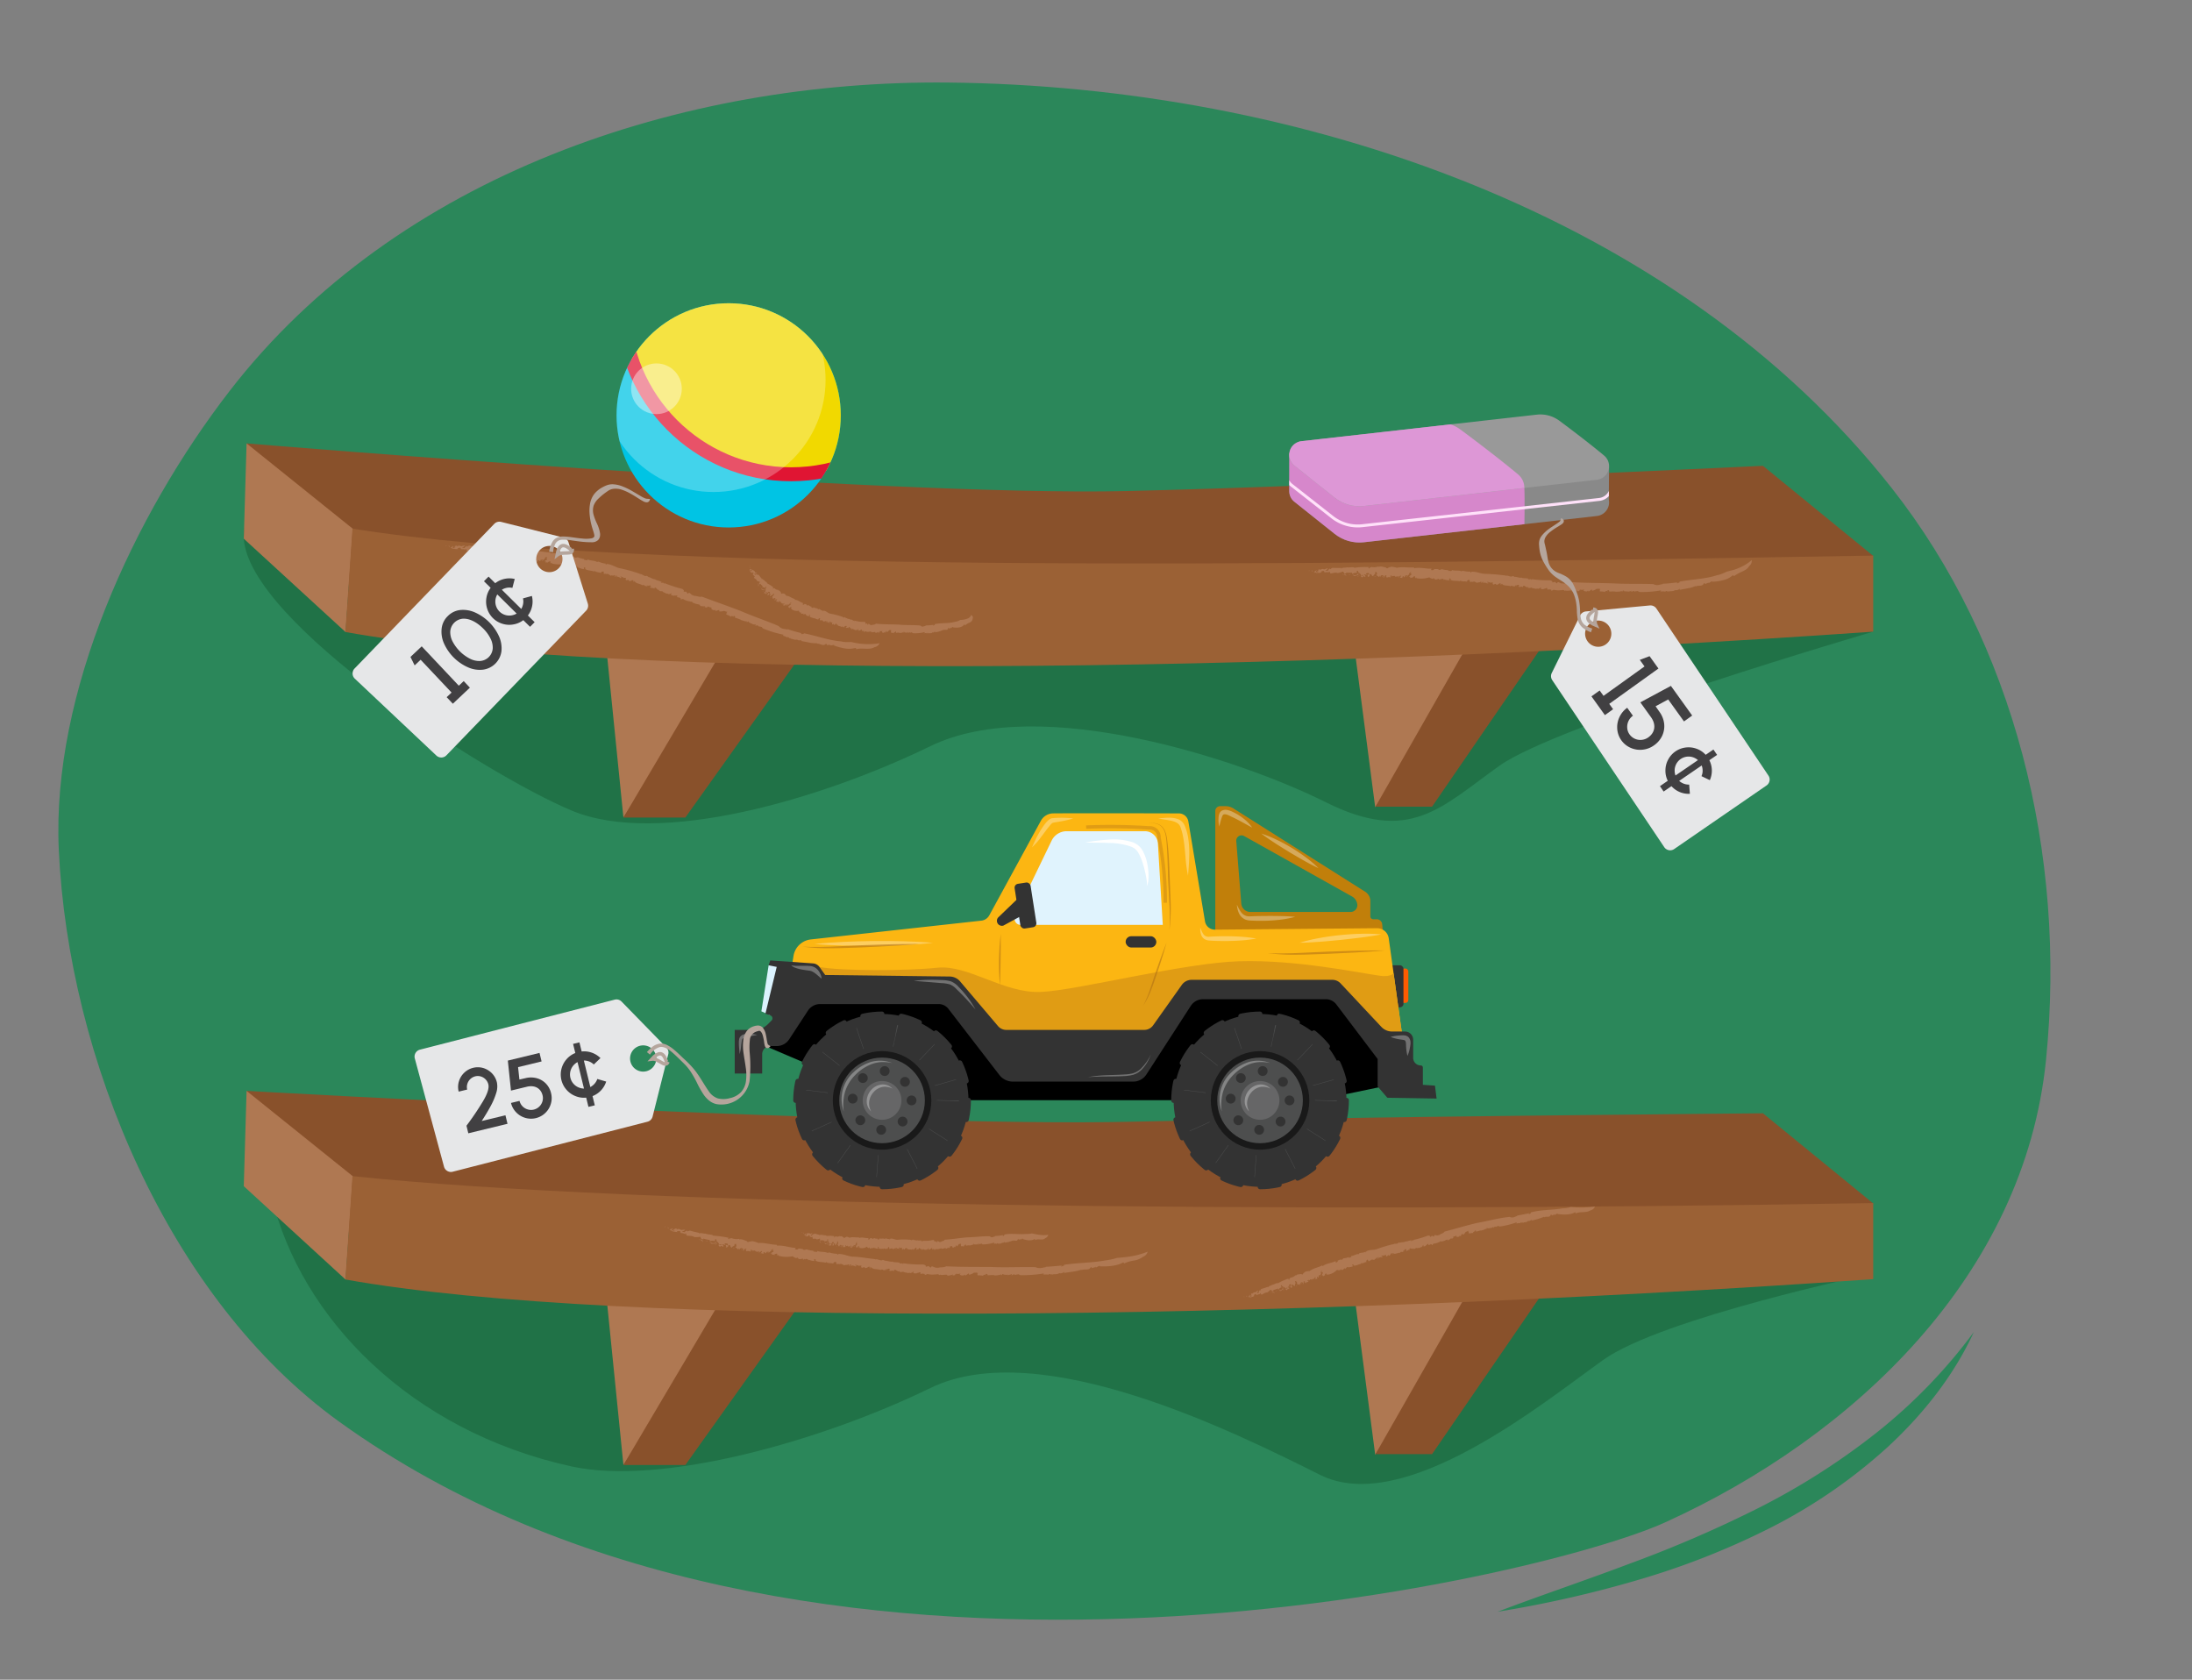 <svg xmlns="http://www.w3.org/2000/svg" xmlns:xlink="http://www.w3.org/1999/xlink" width="760" height="582.37" viewBox="0 0 760 582.37"><rect x="0" y="0" width="760" height="582.37" fill="#808080" stroke="none"/><defs><clipPath id="a"><path d="M360.884,284.57l-17.871,32.762a3.609,3.609,0,0,1-2.777,1.862l-59.1,6.512a6.847,6.847,0,0,0-6,5.626l-2.194,13.7,55.726,1.4,18.482,21.842,50.966-.56,16.8-24.083,47.045.56,19.042,22.4,6.161-.56-5.667-40.7a4.079,4.079,0,0,0-4.077-3.517l-56.186.5a3.461,3.461,0,0,1-3.444-2.892L412.022,284.8a3.338,3.338,0,0,0-3.283-2.789c-8.588-.025-34.395-.09-43.581-.01A4.918,4.918,0,0,0,360.884,284.57Z" fill="#fcb612"/></clipPath><clipPath id="b"><path d="M557.8,173.255l.076-11.451-110.849-4.617-.02,13.213a4.648,4.648,0,0,0,1.788,3.57L462.7,185.061A13.85,13.85,0,0,0,472.891,188l80.773-9.1A4.751,4.751,0,0,0,557.8,173.255Z" fill="#898989"/></clipPath><clipPath id="c"><path d="M532.823,143.762l-81.592,9.2a4.759,4.759,0,0,0-2.435,8.45L462.7,172.5a13.85,13.85,0,0,0,10.187,2.934l80.773-9.1a4.76,4.76,0,0,0,2.511-8.388c-5.1-4.258-11.562-9.143-15.493-12.063A11.085,11.085,0,0,0,532.823,143.762Z" fill="#999"/></clipPath><clipPath id="d"><circle cx="252.641" cy="144.009" r="38.872" fill="#00c4e4"/></clipPath></defs><g style="isolation:isolate"><path d="M519.24,558.8c15.395-5.85,30.932-11.031,46.162-16.81a425.705,425.705,0,0,0,44.576-19.305A241.566,241.566,0,0,0,650.6,496.733a184.219,184.219,0,0,0,33.755-34.9c-6.891,15-17.439,28.338-29.65,39.666a183.883,183.883,0,0,1-41.085,28.3,268.423,268.423,0,0,1-46.229,18.13A397.007,397.007,0,0,1,519.24,558.8Z" fill="#2b875a"/><path d="M20.384,294.637c-2.513-54.381,25.945-116.009,59.207-159.056,58-75.06,156.953-107.908,249.241-106.959,121.5,1.25,252.192,45.419,327.1,140.654,42.239,53.7,60.7,126.429,53.448,198.245-7.533,74.571-66.567,130.563-132.163,160.345-43.344,19.678-299.311,80.658-459.655-34.985C58.409,450.219,23.722,366.875,20.384,294.637Z" fill="#2b875a"/><path d="M649.472,219.006s-109.182,31.9-129.589,46.477-31.1,27.21-60.251,12.633-99.123-37.9-137.022-19.436-94.264,34.985-124.389,22.352-111.756-65.11-113.7-94.264,65.11,16.521,65.11,16.521L538.347,199.4Z" fill="#207247"/><path d="M117.724,186.282c-21.7-15.548-32.23-32.555-32.23-32.555s220.919,18.464,305.141,16.521c72.024-1.662,220.6-8.746,220.6-8.746l38.331,31.313L409.1,206.636l-288.978-4.661Z" fill="#89512b"/><polygon points="259.002 220.263 216.148 283.441 208.894 211.469 259.002 220.263" fill="#af7852"/><polygon points="469.548 224.233 476.802 279.874 513.521 225.489 469.548 224.233" fill="#af7852"/><polyline points="244.879 273.26 237.623 283.441 216.148 283.441 249.799 226.543 283.545 219.006 244.879 273.26" fill="#89512b"/><polygon points="538.174 219.006 496.521 279.673 476.913 279.673 507.363 226.242 538.174 219.006" fill="#89512b"/><polygon points="85.494 153.727 122.313 183.313 119.83 219.161 84.522 186.768 85.494 153.727" fill="#af7852"/><path d="M122.219,183.286l-2.47,35.835c95.015,17.02,318.732,14.553,529.723-.115V192.627C439.538,196.2,219.4,198.835,122.219,183.286Z" fill="#9b6135"/><path d="M154.879,189.1c-.574.058.3.316-.377.121C154.583,189.08,154.7,188.977,154.879,189.1Z" fill="#af7852"/><path d="M303.2,224.378c-1.791,1.064-4.246.136-6.263.7-.237.027.075-.493-.46-.4a8.489,8.489,0,0,1-3.562.134,20.619,20.619,0,0,1-3.772-1.018l.16-.116c-.43-.17-1.04.206-1.5.069.01-.093.171-.108.081-.25-.162.259-.874,0-1.109.172-.169-.138-.114-.354-.334-.512l-.325.273c-.887.613-1.807-.414-2.905-.23.065-.063.177-.1.111-.186a10.426,10.426,0,0,1-2.764-.236l-2.855-.559c.1-.089.223-.269.15-.421-.177.3-.758.224-1.26.149-.123-.395-.919.068-1.436-.277l.07-.061c-.526.231-.562-.379-1.026-.073l-.184-.344c-.328.408-.527-.433-.944-.306l-.019.1c-.361.01-.456-.277-.781-.3l-.011-.063c-.745-.1-1.069-.49-1.172-.124-.15-.367.726.086.478-.458a37.867,37.867,0,0,1-7.052-2.167c-.207-.24-.356-.345-.363-.5-.256-.01-.882-.262-1.159-.161.079.022-.077-.239-.19-.3-.362-.295-.6.214-1-.122.217-.024.323-.115.314-.27a3.58,3.58,0,0,1-1.49-.21c.094-.031.219-.024.245-.141-.624.117-.888-.421-1.4-.4l.245-.139c-.6-.531-.378.344-.928-.048.172-.006.152-.107.212-.179-.716.143-1.586-.35-2.2-.453.045-.014.059-.073.059-.073a12.872,12.872,0,0,0-1.976-.7c-.21-.192.283-.464-.4-.656-.143.419-1.174-.285-.979.334a6.056,6.056,0,0,0-1.775-.823c.314-.053-.065-.611.411-.455l-.247-.391c.12-.146.336.2.312-.051a5.7,5.7,0,0,1-1.16-.348,3.545,3.545,0,0,1-1.834.143c.392-.024,0-.526.251-.5l-1.292.383c-.239-.076.083-.344-.295-.374-.027.115-.2.122-.338.168-.068-.082-1-.292-.938-.735-.037-.2.412.069.214-.178-.429-.171-.5-.042-.934-.211l.015-.057c-.258-.175-.9-.169-.686.179.191.094.024-.272.267-.036a1.768,1.768,0,0,1-1.245-.157c.172-.005.2-.12.3-.209a6.883,6.883,0,0,1-2.047-.191c-.087.188.38-.252.434-.112-.716-.6-1.85-.308-2.378-.972.126.011-.048.3-.034.24-.387-.184-.258-.455-.557-.455.04-.174-.345-.08-.631-.134-.185.065-.038-.106.2-.034a6.518,6.518,0,0,1-2.774-.911c-.026.115-.682.191-.873.1l.175-.224c-.121-.222-.669-.236-.618-.466-.54.142,1.724.373,1.061.388-.065-.27-.949.093-.693-.2-.4-.149-.894-.008-1.183-.389.095.083.458-.229.129-.333-.582-.168-.207.06-.7-.028l-.327,0c-.113.24-.493-.224-.387.132.007-.23-.869-.184-.656-.573l.2-.294c-.254-.068-.529.19-.774.261-.021-.042-.061-.132-.029-.179-.224.48-.568-.262-1,.012-.448-.368-1.3-.488-1.43-.888a2.09,2.09,0,0,1-1.29-.211c.107-.014.235.015.3-.083-.23-.248-.348-.142-.635-.155.084-.053-.464-.5-.717-.786-.447.008-.406.325-.5.476-.186-.626-1.223-.074-1.521-.673.16-.021.661-.046.375-.282-.193-.615-.856.117-1.359-.318l0,.459c-.174-.342-.939-.053-.738-.451-.245.082-.642-.369-.712.054-.843-.673-2.4-.572-2.76-1.474-.16.024-.483-.154-.478.075.158.3.372-.059.408.121a.205.205,0,0,0-.221.126c-.27-.187-.5-.29-.107-.535-.589-.461-.905.467-1.7.042.09-.155.045-.239-.211-.291l-.56.138c-.528-.24-.2-.479-.121-.767-.308-.046-.666-.169-.864.006l-.252-.461c.184.334-.294.1-.454.13l.16-.03c-.019-.136-.383-.161-.566-.176-.012.188.316.361.491.467-.189.081-.415-.017-.658.072.149-.259-.423-.338-.649-.435-.252-.139-.376.162-.452.129.035-.148-.432-.153-.164-.294.106-.019.169.2.358.119-.146-.159-.053-.406-.474-.329-.318.057-.088.572-.563.242.158-.029.216-.134.351-.2l-.451-.289-.094.248c-.048-.084,0-.092-.017-.135-.223.225-.776-.137-.972.132-.256-.046-.473-.331-.7-.421l.052-.01a.987.987,0,0,0-.958-.124l.028-.052a1.275,1.275,0,0,0-.781-.025c-.352-.3.122-1-.41-.8-.412-.1-.766.3-.644.506-.69-.368-1.63-.17-2.209-.749-.132.077-.081.156-.315.165-1.061-.36-2.363-.239-3.106-.951.34-.033.082-.252.11-.4-.314.169-.257-.314-.443.06-.028.239-.081.346.2.513a3.863,3.863,0,0,1-1.969-.567c.155.152,0,.19-.157.226.132-.364-.337-.522-.729-.467l-.1.217-.185-.283c-.156.043-.258.444-.571.15a.452.452,0,0,0-.053-.264c-.417.106-1.012.311-1.378.033l-.265-.4c-.182,0-.516.138-.229.3-.654-.347-1.1-.466-1.261-.8a9.137,9.137,0,0,1-4.477-.135l.072-.164c-.347-.229-.249.264-.49.1.151-.141-.223-.407.108-.554-.507-.278-.746.171-1.11.186-.091.215.307-.093.189.18-.073.07-.713-.31-.855.016-.112-.158.036-.391.132-.516l-.357.106c-.336-.472,1.038-.545.7-1.113h-.314c-.23-.41.876-.257.131-.518-.362.108-.728.551-.458.755-.706-.023-.455.762-1.192.618-.171-.232.6.043.5-.261-.305-.328-.728.047-1.023-.1.325.182-.023.482-.256.511-.352-.219.3-.286-.232-.4-.12.183-.634.256-.231.458-.263.417-.537-.209-.881.094-.126-.341.663-.644.1-.891.046.319-.788.3-.545.8a.3.3,0,0,1-.009-.526c-.3-.237-.88.432-.9-.186l-.158.293c-.088-.116-.224-.215-.368-.408-.29-.05-.993.278-.9-.187-.1.033-.759-.086-.548.276.383.261.505-.165.672.308-.239-.4-.6-.047-.852.043l-.014-.186c-.152.053-.473-.026-.588.159a.156.156,0,0,0-.025-.279l-.185.258c-.595.067-.071-.5-.643-.491l.455-.162c-.1.034-.257-.247-.538-.194-.137.239-.373.517-.487.7-.33.071-.106-.3-.449-.082l.446-.253c.072-.076-.222-.451-.646-.5-.282.054-.746.367-.337.558-.213-.023-.491-.213-.3-.376-.491.027.03.279-.4.385-.149-.189-.648-.494-.939-.778l.484-.369-.289-.04c.414-.292-.159-.282.094-.613a.99.99,0,0,0-.646.081c.511.643-.735.7-.626,1.246-.8.047-.352-1.339-1.266-.6.12.149-.311.51.2.406-.485-.1-.39.493-.946.221.452-.174-.405-.573.248-.825-.06.169.332.164.433.123-.182-.218.1-.521-.407-.568-.313.021-.736-.009-.7.269-.018.3.473.012.245.3-.623.046-.68-.419-.986.088a.412.412,0,0,1,.429.517l-.461.082.107-.19c-.705-.211-.248.341-.939.222l-.29-.424c.2-.323,1,.246.93-.317-.452-.065-.629.2-1.044.018.1-.039.231-.04.33-.08-.16-.034-.255-.78-.943-.413-.35.135-.106.188-.133.393-.734-.006-.97.184-1.441.172.13-.395-.826-.118-.274-.481a1.439,1.439,0,0,0,1.567-.025c-.223-.5.567.121.769-.347-.586-.066-.515-.533-.582-.85-.162-.037-.331.078-.433.117-.094.284.119.3.1.6a2.329,2.329,0,0,0-1.674.209.244.244,0,0,1,.147-.45,12.094,12.094,0,0,1-2.352-.209c.444.5-.835.057-.536.471.389.133.705.492.471.691-.245-.047.023-.207-.073-.315-.333.238-.461-.447-.8-.059.721-.107.179-.568.336-.931-.529.175.04-.262-.469-.3a7.708,7.708,0,0,1-1.742.336c-.694-.4-1.812-.126-2.451-.154-.325-.2-.076-.612-.437-.7-.427-.007.294.466-.329.249l.065-.081c-.195.09-1.146-.329-1.36.267l.215-.448c-.116-.045-.23.055-.33.1,0-.148-.13-.288.067-.378-.378-.328-.824.02-1.248.016l.263.279c-.735.184-1.212-.1-1.917-.033l.029-.263-.423.142c.11-.252-.269-.431-.5-.226l1.109-.6c.3.167-.341.306-.16.573a.679.679,0,0,0,.922-.064c-.249-.038-.263.019-.46.107-.069-.37.309-.342.506-.579-.132.01-.314-.109-.346.006a1.548,1.548,0,0,1,.953-.18c-.3.132.149.233.035.334.046-.322.46-.406.985-.3.362.387,1-.2,1.615-.076a2.119,2.119,0,0,1-.973.686c.377.179.428.007.805.186.2-.236.349-.6.86-.734l.014.242c.462-.1.481-.452,1.057-.348.985.184,2.006.251,2.761.331l.013.242c.455-.487,1.416-.1,2-.288.948.285,2.116-.084,2.575.385a29.93,29.93,0,0,1,4.973.191l-.332.321c.342-.227.184.22.5.2-.326-.313.467-.321.709-.514a4.1,4.1,0,0,0,2.513.037l0,.243c.756-.363,1.547.135,2.41.315.087.112.216.356.479.361a3.533,3.533,0,0,1,1.5-.419,7.948,7.948,0,0,1,1.806.526c1.982-.235,3.884.352,5.906.411l.094.305c2.016-.237,4.279.685,5.957.749l-.253.442c.477.253,1.184.118,1.124-.245.48.252,1.324.037,1.565.5.5.2.686-.085,1.134-.058a8.472,8.472,0,0,0,2.4.6l-.236-.087c-.132.078-.187.277.049.365.4-.044,1.313.446,1.082-.2.967.578,2.508.31,3.414,1-.047-.177.215-.138.349-.213a9.368,9.368,0,0,0,2.589.735c.125.115-.3.2.067.312.235,0,.058-.2.352-.211,1.561.093,2.905,1.11,4.257,1.429a55.4,55.4,0,0,1,7.147,1.979l-.061.1c.9-.191,1.619,1.019,2.431.583.142.165.661.28.457.447.7-.095,1.576.845,2.569.762A.339.339,0,0,0,227,200.8c.784.544,1.662.493,2.5,1.038-.11.014-.291-.012-.357.087.277.336,1-.161,1,.436.2.067.24-.212.11-.242a48.858,48.858,0,0,0,6.281,2.057c1.352.89-.251.914,1.062.98.056.138.146-.172.121-.058.506.031.471.856.89.705,0-.37.278-.1.364-.288.818.561.884.918,1.69.956l-.12.147c1.017-.141,1.875.5,2.8.235,4.611,1.745,9.09,3.264,13.535,5,4.332,1.882,8.7,3.325,13.07,5.181a2.989,2.989,0,0,0,2.2,1.04c-.071.058-.15.051-.095.145.181-.351.83.226,1.056-.094.822.3,1.624.548,2.436.785l2.5.662c-.283-.037-.506.231-.175.3l.406-.143.026.12c.238.008.529-.109.333-.3,4.4.836,8.554,2.455,12.935,2.821a9.638,9.638,0,0,0,1.774.242c.64.025,1.294-.014,1.858-.021a24.156,24.156,0,0,0,9.77.429A2.362,2.362,0,0,1,303.2,224.378Z" fill="#af7852"/><path d="M155.57,189.082c.117.2.514.321.188.57C155.724,189.467,155.523,189.255,155.57,189.082Z" fill="#af7852"/><path d="M166.135,191.607c.017-.057.145.088.177.123-.132.006-.266.162-.363.054C166.082,191.777,166.068,191.685,166.135,191.607Z" fill="#af7852"/><path d="M168.838,191.9c-.055.171-.645.27-.989.268Z" fill="#af7852"/><path d="M171.294,192.846c.2.167.137.241-.155.209C171.126,192.961,171.227,192.924,171.294,192.846Z" fill="#af7852"/><path d="M171.508,192.469a.535.535,0,0,1,.4.236C171.91,192.556,171.412,192.753,171.508,192.469Z" fill="#af7852"/><path d="M176.91,193.519c.133,0,.432-.106.532.1C177.321,193.469,176.781,193.76,176.91,193.519Z" fill="#af7852"/><path d="M179.468,193.57c.08.021.11.057.211.021.14.1-.034.2-.163.2Z" fill="#af7852"/><polygon points="224.755 203.397 224.466 203.388 224.56 203.239 224.755 203.397" fill="#af7852"/><path d="M243.848,210.626c.3,0,.117.224.15.265C243.76,210.813,244.164,210.728,243.848,210.626Z" fill="#af7852"/><polygon points="254.396 214.024 254.317 213.996 254.478 213.679 254.396 214.024" fill="#af7852"/><path d="M260.048,196.274c-.26-.193-.134.319-.236-.075C259.949,196.146,260.071,196.127,260.048,196.274Z" fill="#af7852"/><path d="M337.232,214.528a1.6,1.6,0,0,1-1.05,1.327,4.288,4.288,0,0,0-1.52.948c-.106.087-.165-.47-.386-.245-.732,1.081-2.572,1.189-3.945.933l.045-.154c-.262-.047-.456.479-.73.465-.021-.091.055-.146-.03-.259-.009.288-.441.219-.511.446-.123-.088-.154-.308-.308-.4l-.09.342c-.284.819-1.015.124-1.523.591.017-.077.065-.143.009-.208a9.157,9.157,0,0,1-3.039.91.664.664,0,0,0-.022-.445c-.02.339-.333.452-.606.541-.152-.334-.453.356-.8.185l.022-.078c-.217.377-.372-.185-.54.262l-.171-.262c-.078.5-.364-.232-.549.025l.012.1c-.183.128-.293-.111-.464-.021l-.019-.056c-.4.15-.653-.114-.629.265-.154-.3.392-.152.149-.587a12.623,12.623,0,0,1-4.076.381c-.152-.155-.249-.2-.282-.348-.136.075-.509.061-.636.254.046-.007-.083-.2-.154-.216-.242-.148-.278.415-.545.235a.352.352,0,0,0,.118-.363c-.238.29-.545.233-.82.32.044-.063.111-.1.105-.218-.31.325-.54-.087-.809.112l.107-.215c-.407-.287-.144.453-.5.278.09-.065.064-.153.083-.241-.356.381-.9.229-1.246.339a.178.178,0,0,0,.021-.089,3.767,3.767,0,0,0-1.166.026c-.14-.108.086-.531-.308-.481-.018.442-.674.129-.483.645-.329-.1-.841-.3-1.076-.177.164-.154-.114-.553.165-.564l-.184-.286c.047-.177.208.081.162-.151-.138,0-.555.141-.671.058-.28.244-.566.729-.987.738.212-.15-.06-.5.08-.557l-.669.777c-.141.006.009-.349-.2-.256,0,.117-.1.178-.17.266-.046-.054-.589.044-.6-.4-.04-.177.236-.064.1-.236-.254-.027-.283.119-.539.094l0-.058c-.16-.085-.519.122-.367.383.116.028-.011-.265.146-.118a.715.715,0,0,1-.713.24c.1-.057.1-.174.152-.291a2.654,2.654,0,0,1-1.17.434c-.035.2.2-.352.237-.236-.45-.349-1.074.258-1.42-.222.073-.026-.008.3,0,.237-.233-.063-.176-.357-.347-.271.013-.176-.2.025-.369.053-.1.113-.027-.091.114-.089a2.1,2.1,0,0,1-1.639-.111.687.687,0,0,1-.5.33l.1-.259c-.078-.18-.4-.05-.373-.283-.31.279,1.01-.1.627.091-.047-.238-.547.338-.408-.012-.236-.035-.521.223-.7-.07.057.056.26-.333.068-.351-.341-.015-.119.11-.406.148l-.191.078c-.063.258-.291-.095-.224.22,0-.222-.512.033-.39-.391L297.7,218c-.148,0-.307.309-.451.436a.287.287,0,0,1-.017-.165c-.131.513-.335-.113-.59.252-.264-.241-.763-.185-.834-.538-.265.105-.519.245-.758.075.064-.037.139-.036.179-.144-.13-.189-.2-.06-.373-.013.052-.068-.259-.38-.4-.607-.265.1-.253.4-.317.56-.086-.558-.727.173-.876-.352.1-.049.395-.168.237-.341-.082-.555-.513.267-.788-.062l-.025.441c-.082-.3-.558.115-.413-.3-.152.122-.359-.24-.43.178-.459-.49-1.4-.162-1.532-.983-.1.047-.273-.08-.293.141.065.265.228-.111.232.058-.074-.007-.121.1-.144.154-.145-.142-.269-.212-.011-.5-.3-.362-.591.575-1.027.273.072-.161.054-.235-.095-.251l-.354.208c-.292-.16-.06-.433.019-.719-.18,0-.378-.081-.518.106l-.089-.419c.065.3-.189.128-.289.173l.1-.045c.007-.129-.207-.116-.314-.111-.034.182.138.315.229.4-.124.1-.246.027-.4.137.125-.265-.207-.282-.329-.353-.132-.107-.251.192-.292.168.044-.145-.237-.107-.054-.268.066-.028.071.179.2.082-.064-.14.03-.385-.235-.273-.2.085-.141.558-.377.284.1-.042.152-.148.244-.226l-.226-.236-.1.247c-.016-.076.017-.089.011-.129-.171.237-.446-.06-.61.215-.148-.022-.234-.271-.355-.347l.033-.013c-.109-.2-.356-.184-.552-.065l.027-.052a.49.49,0,0,0-.466.02c-.154-.268.267-.966-.091-.741-.227-.072-.521.327-.489.519-.339-.32-.951-.093-1.177-.619-.1.077-.084.154-.226.166-.551-.327-1.363-.213-1.631-.883.213-.033.113-.239.168-.38-.231.161-.07-.3-.278.056-.08.226-.139.327-.013.487-.4-.032-.928-.262-1.031-.55.052.144-.051.178-.157.211.179-.338-.053-.5-.3-.463l-.122.2-.027-.276c-.1.034-.282.407-.381.115a.665.665,0,0,0,.046-.25c-.277.081-.694.244-.827-.034l-.033-.388c-.107-.009-.35.1-.23.267-.278-.36-.5-.5-.488-.819a3.005,3.005,0,0,1-2.568-.527l.1-.143c-.117-.244-.244.215-.322.036.14-.112.025-.4.272-.495-.186-.311-.5.071-.713.042-.137.185.214-.049.04.186-.071.055-.294-.366-.5-.087,0-.157.175-.349.28-.451l-.25.053c0-.464.816-.374.844-.927l-.178-.036c.033-.4.6-.137.28-.454-.246.059-.635.417-.562.632-.392-.108-.568.633-.925.39,0-.235.321.132.391-.157-.035-.344-.427-.07-.533-.245.107.213-.214.431-.358.419-.107-.251.287-.211.038-.4-.145.147-.468.131-.325.375-.328.332-.216-.272-.543-.056.077-.324.654-.471.443-.779-.113.294-.577.141-.658.624-.069-.148.045-.361.226-.47-.063-.262-.688.231-.422-.32l-.221.232c0-.118-.029-.229-.022-.424-.139-.094-.688.071-.421-.32-.073.015-.383-.214-.436.142.092.3.361-.054.236.392.05-.394-.319-.144-.5-.122l.08-.166c-.107.014-.245-.124-.4.012a.209.209,0,0,0,.12-.248l-.225.184c-.359-.071.2-.452-.114-.566l.327-.043c-.071.009-.02-.269-.2-.283-.192.179-.458.368-.613.5-.217-.011.092-.284-.207-.169l.371-.121a.467.467,0,0,0-.1-.57c-.177-.017-.587.143-.462.4a.231.231,0,0,1,.029-.392c-.28-.089-.127.246-.416.235.016-.2-.1-.571-.1-.878l.451-.2-.133-.1c.373-.154.064-.274.371-.5-.058-.11-.241-.088-.384-.075-.069.659-.764.42-1,.9-.455-.163.534-1.2-.34-.825-.02.156-.442.339-.119.392-.193-.218-.474.3-.613-.075.331-.02.111-.583.588-.615-.125.124.079.226.154.219.028-.23.338-.406.107-.579-.17-.066-.369-.2-.509.034-.179.242.236.137-.041.309-.347-.132-.106-.533-.551-.2.2.108.053.387-.076.547l-.284-.067.164-.124c-.24-.377-.323.206-.61-.093l.1-.428c.289-.2.369.49.657.011-.191-.182-.436-.018-.54-.285.073,0,.14.035.214.03-.063-.074.328-.7-.234-.6-.257.008-.166.12-.3.276-.365-.224-.6-.148-.826-.3.306-.271-.342-.345.157-.461-.05.269.433.653.793.453.187-.465.213.261.592-.059-.255-.218.059-.571.215-.843-.056-.076-.207-.033-.279-.032-.217.2-.123.273-.309.507a.933.933,0,0,0-.953-.334c0-.191.22-.383.35-.308a3.072,3.072,0,0,1-.971-.922c-.12.534-.423-.237-.554.179.1.232.013.615-.224.687-.086-.121.144-.15.168-.266-.311.066.073-.5-.337-.319.407.167.453-.369.762-.59-.357-.044.19-.185-.021-.379a2.7,2.7,0,0,1-1.009-.351c-.043-.534-.729-.726-.986-.988.006-.268.4-.465.311-.663-.17-.168-.208.441-.311.05l.084-.032c-.145-.014-.239-.662-.752-.34l.41-.223c-.013-.077-.13-.054-.2-.063.108-.1.158-.249.3-.233.091-.373-.337-.309-.5-.479l-.1.292c-.425-.171-.412-.543-.731-.789l.21-.16-.268-.081c.232-.118.226-.388-.017-.348l.876.055c-.015.229-.359.064-.493.311-.121.218.174.446.4.324-.068-.123-.117-.09-.26-.109.25-.272.377-.1.631-.187-.059-.044-.041-.193-.139-.129a.58.58,0,0,1,.5.246c-.212-.025-.115.214-.233.238.256-.2.476-.1.6.179-.144.409.539.242.692.55a1.544,1.544,0,0,1-.883.116c.024.266.168.166.194.434.249-.092.573-.294.867-.2l-.164.177c.26.1.516-.152.683.123a10,10,0,0,0,.967,1.162l-.155.185c.522-.217.694.38,1.075.42.227.535,1,.577.936,1.068a11.24,11.24,0,0,1,2.27,1.474l-.342.182c.3-.1-.033.227.134.289.015-.341.408-.15.63-.25.175.479.8.558,1.248.571l-.127.205c.571-.151.71.439,1.07.759-.01.113-.064.35.07.406.431-.182.527-.085.973-.082a2.451,2.451,0,0,1,.719.741c1.166.078,1.9.909,3.005,1.135l-.068.287c1.2-.032,2.085,1.033,3.027,1.141l-.288.4a.409.409,0,0,0,.712-.177c.192.251.733.077.727.513.224.2.411-.056.653-.017a2.175,2.175,0,0,0,1.193.575l-.111-.081c-.1.074-.182.261-.071.343.236-.04.633.411.671-.2.409.523,1.34.262,1.7.876.012-.165.155-.142.249-.22.473.172.855.669,1.329.55.049.1-.212.209-.024.294.135-.015.073-.192.244-.225.864,0,1.463.836,2.2,1a27.837,27.837,0,0,1,3.869.962l-.045.108c.527-.316.844.71,1.347.145.069.133.359.147.23.345.406-.22.848.529,1.423.253-.041-.021-.072,0-.135.033.423.362.929.128,1.387.469-.063.038-.165.052-.206.162.149.261.577-.374.563.2.114.019.142-.257.068-.256a11.079,11.079,0,0,0,3.546.453c.781.486-.118.939.623.648.035.116.076-.2.066-.088.284-.11.3.685.525.427-.016-.352.152-.169.192-.374.479.309.535.634.987.439l-.06.173c.561-.431,1.075-.067,1.565-.6,2.657.272,5.226.219,7.806.314,2.547.28,5.045.075,7.629.335.617.46.666.443,1.325.23-.024.078-.065.1-.018.167.019-.388.468-.059.515-.433a22.529,22.529,0,0,0,2.8-.223c-.15.054-.2.379-.019.337l.17-.264.041.106c.12-.068.238-.271.1-.385,2.374-.569,4.86-.142,7.092-.84a4.093,4.093,0,0,0,1.782-.627,7.567,7.567,0,0,0,2.435-.441,2.128,2.128,0,0,0,1.4-1.322,1.791,1.791,0,0,1,.379.387A.923.923,0,0,1,337.232,214.528Z" fill="#af7852"/><path d="M260.314,196.541c-.111.174-.055.412-.368.439C260.075,196.848,260.163,196.632,260.314,196.541Z" fill="#af7852"/><path d="M262.893,202.271c.045-.037.009.116,0,.153-.065-.04-.23.032-.2-.083C262.757,202.382,262.811,202.307,262.893,202.271Z" fill="#af7852"/><path d="M263.967,203.406c-.134.118-.477,0-.635-.123Z" fill="#af7852"/><path d="M264.614,204.9c.006.192-.073.234-.2.12C264.46,204.943,264.533,204.945,264.614,204.9Z" fill="#af7852"/><path d="M264.947,204.662c.1.073.079.19.063.3C265.1,204.848,264.73,204.861,264.947,204.662Z" fill="#af7852"/><path d="M267.153,207.011c.071.033.29.011.236.209C267.4,207.065,266.955,207.183,267.153,207.011Z" fill="#af7852"/><path d="M268.513,207.649c.032.037.03.075.1.067.027.115-.121.168-.191.138Z" fill="#af7852"/><polygon points="292.963 217.487 292.791 217.53 292.855 217.37 292.963 217.487" fill="#af7852"/><path d="M304.24,219.647c.169-.087.086.176.108.205C304.207,219.85,304.428,219.647,304.24,219.647Z" fill="#af7852"/><polygon points="310.463 219.423 310.416 219.424 310.458 219.071 310.463 219.423" fill="#af7852"/><path d="M454.1,197.793c-.566.137.345.272-.36.173C453.805,197.819,453.9,197.7,454.1,197.793Z" fill="#af7852"/><path d="M606.5,196.23a4.219,4.219,0,0,1-1.021,1.144,8.858,8.858,0,0,1-1.407.778,16.665,16.665,0,0,0-2.828,1.565c-.2.127-.143-.479-.588-.163a7.236,7.236,0,0,1-3.2,1.587,15.723,15.723,0,0,1-3.882.545l.1-.17c-.462.011-.883.6-1.366.651-.026-.089.117-.166-.021-.262-.051.3-.81.337-.961.592-.209-.064-.237-.277-.5-.349l-.2.364c-.6.887-1.837.293-2.792.874.037-.082.128-.159.034-.214a10.164,10.164,0,0,1-2.667.8l-2.873.54a.393.393,0,0,0-.015-.447c-.055.343-.627.482-1.124.593-.26-.324-.835.393-1.446.257l.044-.081c-.408.4-.665-.149-.986.316l-.3-.246c-.157.51-.651-.2-1,.059l.018.1c-.334.137-.527-.1-.839,0l-.033-.056c-.735.168-1.18-.08-1.143.3-.275-.29.712-.176.281-.6a36.467,36.467,0,0,1-7.394.535c-.279-.155-.456-.2-.519-.347-.244.075-.922.062-1.146.255.082-.007-.158-.2-.287-.216-.445-.147-.491.415-.98.24.2-.1.263-.222.2-.364a3.63,3.63,0,0,1-1.476.334c.078-.063.2-.1.181-.22-.546.337-.983-.089-1.461.11l.182-.215c-.755-.291-.236.453-.891.274.16-.064.106-.152.137-.241-.625.381-1.617.217-2.236.333a.106.106,0,0,0,.03-.089,14.316,14.316,0,0,0-2.106.019c-.263-.112.111-.532-.6-.488.006.443-1.208.12-.816.64a6.1,6.1,0,0,0-1.959-.189c.281-.154-.263-.554.24-.565l-.363-.286c.066-.178.386.081.278-.153a5.707,5.707,0,0,1-1.213.059,3.548,3.548,0,0,1-1.7.717c.365-.147-.171-.5.075-.558l-1.107.772c-.253,0-.031-.351-.4-.261.011.118-.152.179-.269.266-.091-.057-1.052.038-1.13-.4-.1-.178.416-.064.149-.237-.463-.027-.494.12-.958.094l0-.058c-.3-.089-.914.111-.6.377.211.032-.061-.266.244-.115a1.792,1.792,0,0,1-1.242.228c.164-.058.153-.175.227-.292a6.759,6.759,0,0,1-2.025.429c-.028.205.29-.354.383-.236-.866-.359-1.875.257-2.58-.226.125-.026.04.3.037.239-.427-.065-.381-.361-.67-.276-.012-.179-.356.023-.648.049-.16.114-.067-.092.185-.088a6.645,6.645,0,0,1-2.945-.107c.007.117-.609.372-.821.339l.109-.263c-.178-.178-.715-.044-.728-.28-.486.288,1.777-.114,1.138.082-.137-.241-.9.352-.73,0-.428-.032-.872.23-1.255-.064.115.055.383-.34.037-.356-.612-.013-.186.112-.686.153l-.32.08c-.047.261-.539-.09-.343.227-.053-.225-.9.045-.79-.385l.119-.336c-.264,0-.466.32-.688.451-.031-.035-.093-.111-.074-.166-.1.522-.622-.106-.975.27-.533-.236-1.4-.162-1.622-.517a2.112,2.112,0,0,1-1.315.1c.1-.039.235-.04.274-.151-.287-.187-.376-.056-.661,0,.07-.072-.573-.371-.889-.594-.437.113-.323.412-.384.581-.329-.56-1.222.21-1.652-.313.153-.055.64-.189.3-.357-.328-.559-.815.3-1.407-.017l.106.447c-.247-.3-.938.151-.827-.282-.224.133-.714-.221-.691.206-.977-.465-2.494-.054-3.036-.875-.153.054-.508-.057-.457.167.216.26.356-.131.428.039a.206.206,0,0,0-.193.167c-.3-.131-.55-.189-.214-.5-.674-.337-.8.635-1.678.373.06-.169,0-.243-.265-.244l-.529.243c-.57-.132-.285-.431-.267-.727-.314.017-.691-.04-.855.165l-.334-.411c.243.3-.274.149-.427.206l.153-.057c-.043-.13-.409-.092-.593-.075.022.187.379.3.572.375-.172.113-.414.055-.64.185.1-.282-.481-.26-.723-.316-.275-.093-.345.225-.426.205.009-.151-.457-.074-.215-.26.1-.038.2.169.377.055-.174-.132-.124-.391-.529-.242-.306.112.012.578-.518.336.153-.056.191-.169.314-.26l-.5-.206-.05.261c-.062-.074-.012-.092-.04-.131-.183.261-.8,0-.946.3-.263,0-.528-.241-.773-.3l.05-.017a1,1,0,0,0-.975.021l.02-.056a1.29,1.29,0,0,0-.783.093c-.4-.242-.036-1.008-.534-.725-.426-.036-.716.413-.563.6-.745-.257-1.656.082-2.321-.4-.12.095-.058.169-.291.208-1.11-.224-2.4.069-3.237-.534.336-.079.048-.261.056-.412-.291.209-.3-.277-.435.119,0,.24-.034.353.272.48a3.926,3.926,0,0,1-2.047-.3c.175.129.025.187-.128.244.085-.374-.4-.48-.788-.383l-.075.227-.22-.262c-.151.061-.2.469-.553.212a.457.457,0,0,0-.086-.256c-.4.155-.976.428-1.377.195l-.312-.369c-.182.022-.5.2-.195.324-.7-.267-1.154-.334-1.356-.646a9.062,9.062,0,0,1-4.5.325l.055-.171c-.371-.192-.222.288-.481.147.137-.155-.265-.382.052-.562-.536-.225-.731.246-1.094.3-.071.224.3-.123.207.16-.067.077-.747-.236-.857.1-.128-.145,0-.391.082-.525l-.348.141c-.383-.435.988-.648.593-1.177l-.315.03c-.27-.384.852-.345.081-.528-.351.144-.676.622-.385.8-.71.043-.384.8-1.137.722-.192-.216.608-.01.483-.3-.337-.3-.725.11-1.035-.007.343.152.022.482-.209.531-.373-.187.271-.311-.27-.38-.1.193-.612.311-.189.477-.225.439-.558-.161-.875.171-.158-.329.606-.7.018-.9.075.313-.763.371-.475.845a.3.3,0,0,1-.056-.523c-.324-.209-.844.508-.919-.107l-.133.306c-.1-.108-.244-.194-.405-.374-.3-.028-.972.373-.92-.1-.1.045-.769-.007-.526.332.407.219.493-.217.7.236-.276-.374-.605.019-.852.129l-.03-.185c-.147.065-.476.011-.575.2a.156.156,0,0,0-.049-.276l-.164.271c-.59.112-.114-.5-.687-.441l.442-.2c-.1.042-.278-.227-.555-.153-.117.25-.329.545-.428.739-.324.1-.131-.293-.457-.047l.426-.287c.066-.081-.261-.433-.69-.445-.277.075-.716.423-.29.581-.215-.006-.51-.174-.332-.351-.49.065.053.276-.372.414-.165-.181-.69-.432-1-.687l.453-.414-.292-.011c.39-.332-.183-.266.042-.619a1,1,0,0,0-.64.143c.566.59-.677.771-.522,1.3-.8.123-.465-1.289-1.318-.488.134.14-.267.53.238.391-.494-.07-.348.519-.927.286.438-.205-.454-.544.178-.841-.046.174.346.141.443.094-.2-.206.054-.527-.455-.54-.311.043-.737.042-.68.317.008.3.474-.02.27.279-.619.089-.715-.371-.978.156a.42.42,0,0,1,.472.486l-.454.114.091-.2c-.723-.154-.219.36-.919.3l-.325-.4c.17-.34,1.019.151.9-.4-.457-.023-.611.258-1.041.115.1-.048.228-.061.323-.11-.163-.019-.322-.753-.978-.323-.337.167-.089.2-.1.4-.734.062-.952.273-1.424.305.095-.4-.834-.039-.315-.452a1.448,1.448,0,0,0,1.562-.172c-.267-.479.577.068.738-.417-.591-.011-.561-.483-.656-.792-.165-.022-.325.108-.423.157-.069.291.146.286.158.586a2.351,2.351,0,0,0-1.654.365.243.243,0,0,1,.106-.461,13.45,13.45,0,0,1-2.367-.006c.49.461-.827.135-.49.52.4.095.748.423.534.643-.248-.024,0-.208-.1-.307-.309.268-.5-.4-.8.016.708-.173.124-.582.245-.958-.511.224.016-.265-.5-.25a7.728,7.728,0,0,1-1.705.5c-.734-.347-1.816.087-2.454.135-.345-.167-.143-.6-.513-.651-.427.035.346.434-.3.28l.055-.087c-.184.109-1.181-.213-1.324.4l.162-.466c-.121-.034-.224.077-.318.131-.015-.148-.163-.274.022-.382-.416-.289-.82.095-1.242.157l.3.241c-.707.283-1.215.066-1.907.231l0-.265-.4.2c.076-.264-.325-.39-.523-.155l1.023-.752c.319.124-.3.351-.083.59a.685.685,0,0,0,.908-.19c-.252,0-.259.055-.443.169-.118-.358.263-.381.429-.644-.13.028-.327-.064-.344.054a1.573,1.573,0,0,1,.928-.31c-.279.171.178.21.076.326.007-.324.409-.474.95-.41.407.349.982-.3,1.608-.236a2.084,2.084,0,0,1-.9.778c.4.141.429-.036.826.106.171-.255.281-.637.777-.816l.042.239c.45-.151.431-.508,1.019-.477,1.006.041,2.035.042,2.8.042l.037.24c.408-.527,1.409-.23,1.975-.475.977.19,2.113-.249,2.614.16a25.225,25.225,0,0,1,5-.234l-.305.344c.323-.25.2.207.515.163-.352-.29.44-.353.666-.562a4.163,4.163,0,0,0,2.52-.208l.019.242c.725-.42,1.558.015,2.436.129.1.105.247.339.51.323a3.682,3.682,0,0,1,1.461-.54,7.226,7.226,0,0,1,1.852.352c1.959-.418,3.91.03,5.932-.131l.123.294c1.988-.458,4.33.278,6.008.124l-.2.469c.5.195,1.192-.022,1.09-.375.507.193,1.319-.12,1.612.306.523.136.671-.164,1.118-.185a7.525,7.525,0,0,0,2.452.291l-.245-.055c-.12.1-.15.3.1.355.386-.1,1.36.264,1.045-.348,1.036.434,2.52-.023,3.512.535-.072-.167.193-.169.315-.264a9.305,9.305,0,0,0,2.663.324c.141.095-.265.243.114.3.232-.036.027-.2.314-.264,1.548-.13,3.037.634,4.423.707a72.06,72.06,0,0,1,7.368.6l-.04.113c.833-.356,1.792.652,2.491.056.173.13.7.129.54.336.659-.244,1.719.486,2.664.185a.334.334,0,0,0-.233.039c.884.35,1.726.086,2.664.419-.1.039-.284.057-.324.169.348.261.932-.394,1.077.184.214.018.181-.263.049-.261a40.975,40.975,0,0,0,6.575.4c1.539.483.006.948,1.285.648.092.117.094-.206.1-.089.5-.112.689.691,1.05.43-.106-.355.239-.171.269-.378.94.311,1.105.637,1.887.447l-.073.175c.935-.423,1.941-.067,2.741-.594,4.909.323,9.622.276,14.387.431,4.707.289,9.305.088,14.064.258a2.985,2.985,0,0,0,2.428.15c-.045.08-.121.1-.035.169.041-.392.859-.082.954-.46,1.763.011,3.351-.3,5.143-.449-.278.067-.389.4-.054.341l.327-.28.069.1c.225-.078.454-.292.2-.4,4.406-.858,8.88-.878,13.04-2.237a9.4,9.4,0,0,0,1.705-.5,11.758,11.758,0,0,0,1.679-.746l2.379-.6a20.34,20.34,0,0,0,2.227-.846,15.34,15.34,0,0,0,4.079-2.576A2.254,2.254,0,0,1,606.5,196.23Z" fill="#af7852"/><path d="M454.791,197.685c.145.182.558.247.267.538C455,198.045,454.768,197.863,454.791,197.685Z" fill="#af7852"/><path d="M465.611,198.974c.012-.058.154.075.189.107-.131.018-.249.186-.356.087C465.576,199.149,465.553,199.058,465.611,198.974Z" fill="#af7852"/><path d="M468.333,199.026c-.039.171-.619.311-.961.347C467.692,199.252,468.012,199.133,468.333,199.026Z" fill="#af7852"/><path d="M470.87,199.742c.218.147.157.227-.137.223C470.712,199.872,470.809,199.826,470.87,199.742Z" fill="#af7852"/><path d="M471.051,199.347a.529.529,0,0,1,.416.2C471.46,199.4,470.98,199.638,471.051,199.347Z" fill="#af7852"/><path d="M476.541,199.944c.132-.01.423-.147.54.049C476.947,199.855,476.432,200.2,476.541,199.944Z" fill="#af7852"/><path d="M479.107,199.771c.082.015.114.049.213,0,.148.087-.017.206-.146.217Z" fill="#af7852"/><polygon points="525.826 203.302 525.539 203.356 525.599 203.19 525.826 203.302" fill="#af7852"/><path d="M546.355,205.279c.288-.087.182.178.226.207C546.328,205.483,546.69,205.28,546.355,205.279Z" fill="#af7852"/><polygon points="557.517 205.13 557.432 205.13 557.477 204.777 557.517 205.13" fill="#af7852"/><path d="M649.472,441.546s-73.226,15.379-93.633,29.956-69,54.42-98.151,39.843S360.509,462.756,322.61,481.22s-93.292,34.012-124.389,27.21c-56.091-12.27-93.889-51.615-103.981-93.292-6.877-28.4,55.392,10.69,55.392,10.69l388.715-3.887Z" fill="#207247"/><path d="M117.724,410.765c-21.7-15.548-32.23-32.555-32.23-32.555s222.863,12.634,307.084,10.69c72.025-1.662,218.653-2.915,218.653-2.915L649.562,417.3,409.1,431.119l-288.978-4.661Z" fill="#89512b"/><polygon points="259.002 444.746 216.148 507.924 208.894 435.952 259.002 444.746" fill="#af7852"/><polygon points="469.548 448.716 476.802 504.357 513.521 449.972 469.548 448.716" fill="#af7852"/><polyline points="244.879 497.743 237.623 507.924 216.148 507.924 249.799 451.026 283.545 443.489 244.879 497.743" fill="#89512b"/><polygon points="538.174 443.489 496.521 504.156 476.913 504.156 507.363 450.725 538.174 443.489" fill="#89512b"/><polygon points="85.494 378.21 122.313 407.796 119.83 443.644 84.522 411.251 85.494 378.21" fill="#af7852"/><path d="M122.219,407.769l-2.47,35.835c95.015,17.02,318.732,14.553,529.723-.115V417.11C439.538,420.686,219.6,418.054,122.219,407.769Z" fill="#9b6135"/><path d="M230.8,425.312c-.627-.039.274.363-.425.057A.274.274,0,0,1,230.8,425.312Z" fill="#af7852"/><path d="M396.305,435.732a7,7,0,0,1-3.114,1.3,12.243,12.243,0,0,0-3.364.981c-.242.1-.046-.5-.584-.246-1.932,1.125-5.328,1.424-7.973,1.26l.132-.163c-.5-.021-1.024.534-1.551.554-.018-.091.145-.157.006-.264-.087.3-.912.28-1.1.523-.22-.077-.232-.3-.514-.39l-.252.355c-.723.859-2.013.2-3.09.739.045-.08.149-.152.051-.212-1.752.723-4.048.8-6.067,1.185.071-.12.129-.333,0-.448-.07.343-.692.5-1.234.595-.273-.328-.914.38-1.571.234l.048-.081c-.449.394-.718-.16-1.073.3l-.319-.251c-.178.5-.7-.2-1.079.069l.019.1c-.363.144-.57-.087-.908.018l-.036-.054c-.8.163-1.278-.089-1.24.29-.3-.292.772-.172.307-.6a44.542,44.542,0,0,1-8.018.582c-.305-.147-.5-.19-.568-.332-.264.081-1,.088-1.24.287.089-.009-.174-.191-.314-.208-.485-.145-.527.417-1.06.245.212-.1.283-.224.211-.366a4.162,4.162,0,0,1-1.6.341c.083-.064.213-.1.193-.221-.587.335-1.069-.075-1.584.137l.194-.22c-.825-.27-.248.459-.962.3.172-.069.112-.155.144-.245a7,7,0,0,1-2.419.37.1.1,0,0,0,.031-.09,14.454,14.454,0,0,0-2.284.046c-.288-.1.109-.534-.661-.472.016.442-1.308.151-.87.661a7.755,7.755,0,0,0-2.129-.167c.3-.155-.3-.552.247-.567l-.4-.284c.068-.178.42.079.3-.154a6.718,6.718,0,0,1-1.315.066,4.008,4.008,0,0,1-1.825.754c.393-.155-.2-.5.069-.559l-1.184.8c-.274.009-.042-.351-.442-.258.015.118-.16.179-.286.266-.1-.055-1.139.043-1.233-.4-.11-.178.449-.065.156-.237-.5-.025-.534.121-1.038.1l-.006-.058c-.328-.085-.99.126-.643.387.23.028-.072-.266.262-.119a2.072,2.072,0,0,1-1.343.248c.177-.06.163-.177.24-.3a7.346,7.346,0,0,1-2.189.452c-.026.2.308-.354.411-.236-.947-.359-2.028.254-2.8-.225.135-.026.05.3.045.24-.465-.062-.421-.358-.733-.271-.016-.177-.386.027-.7.057-.172.115-.075-.092.2-.091a7.4,7.4,0,0,1-3.2-.1c.009.118-.656.37-.886.336l.114-.263c-.2-.181-.777-.047-.794-.282-.524.284,1.926-.109,1.235.086-.152-.242-.968.347-.791-.009-.466-.032-.944.232-1.364-.062.125.056.411-.34.035-.356-.664-.011-.2.113-.744.155l-.346.08c-.048.262-.587-.088-.37.228-.06-.221-.972.036-.861-.393l.125-.334c-.287,0-.5.314-.742.443-.033-.036-.1-.113-.082-.167-.1.521-.676-.114-1.056.257-.579-.244-1.518-.174-1.765-.532a2.479,2.479,0,0,1-1.429.09c.11-.038.255-.038.3-.149-.311-.189-.408-.057-.717-.008.075-.071-.623-.384-.967-.613-.473.1-.35.4-.415.574-.357-.567-1.326.185-1.794-.347.167-.053.695-.176.331-.351-.355-.566-.885.285-1.527-.043l.113.45c-.267-.3-1.02.134-.9-.3-.244.132-.774-.24-.751.189-1.058-.5-2.709-.129-3.29-.966-.167.05-.552-.072-.5.154.232.267.388-.121.465.051a.212.212,0,0,0-.211.162c-.331-.14-.6-.2-.227-.512-.728-.358-.88.616-1.828.321.067-.167,0-.243-.285-.255l-.578.222c-.617-.155-.3-.443-.277-.739-.342,0-.749-.067-.931.131l-.355-.425c.258.308-.3.139-.468.189l.168-.05c-.045-.132-.442-.109-.643-.1.021.188.406.317.614.4-.189.106-.451.039-.7.159.115-.277-.517-.28-.779-.347-.3-.1-.38.211-.468.188.014-.151-.5-.094-.227-.27.111-.033.217.178.408.071-.186-.139-.125-.4-.569-.264-.335.1,0,.581-.571.311.167-.048.212-.159.348-.244l-.536-.232-.062.259c-.065-.078-.01-.093-.04-.133-.206.251-.864-.041-1.035.25-.286-.015-.566-.269-.831-.339l.055-.015a1.171,1.171,0,0,0-1.059-.03l.023-.055a1.526,1.526,0,0,0-.854.052c-.424-.265,0-1.01-.554-.755-.462-.059-.794.373-.634.567-.8-.305-1.8-.025-2.5-.551-.135.087-.07.165-.325.189-1.195-.3-2.611-.086-3.491-.762.369-.052.066-.257.082-.408-.327.187-.308-.3-.477.084-.009.241-.057.351.268.5a4.655,4.655,0,0,1-2.2-.459c.182.142.015.189-.154.234.114-.368-.409-.513-.834-.446l-.095.22-.223-.279c-.167.048-.251.453-.614.166a.446.446,0,0,0-.076-.263c-.449.121-1.089.335-1.508.065l-.314-.4c-.2,0-.558.149-.235.3-.736-.334-1.229-.445-1.423-.775a10.15,10.15,0,0,1-4.915-.156l.076-.163c-.386-.234-.268.262-.536.091.163-.139-.253-.411.108-.554-.56-.285-.816.162-1.215.171-.1.215.335-.089.21.183-.081.069-.789-.321-.942,0-.125-.16.036-.391.141-.514l-.392.1c-.371-.477,1.136-.532.76-1.1l-.343-.006c-.254-.413.954-.246.139-.516-.393.1-.792.54-.5.749-.772-.043-.5.748-1.3.572-.185-.241.659.071.554-.239-.333-.344-.8.013-1.119-.145.355.2-.027.483-.283.5-.384-.235.327-.273-.252-.414-.132.179-.7.227-.257.449-.293.406-.587-.235-.969.052-.133-.348.736-.614.121-.888.047.321-.869.265-.611.775-.237-.133-.219-.375,0-.527-.326-.251-.976.391-.984-.229l-.18.286c-.095-.121-.242-.227-.395-.428-.316-.065-1.1.226-.983-.234-.111.029-.831-.127-.612.248.414.28.561-.139.731.343-.252-.414-.657-.075-.94,0l-.009-.188c-.168.041-.517-.064-.65.112.137-.081.1-.215-.017-.282l-.213.244c-.656.019-.058-.509-.686-.545l.5-.125c-.11.026-.27-.268-.579-.238-.161.229-.432.488-.566.665-.366.044-.1-.311-.49-.118l.5-.218c.082-.07-.222-.469-.684-.549-.311.031-.836.3-.4.53-.233-.041-.528-.254-.309-.4-.54-.013.017.282-.464.351-.153-.2-.683-.548-.984-.856l.551-.328-.313-.064c.47-.258-.157-.3.139-.6a1.163,1.163,0,0,0-.71.027c.519.685-.848.64-.765,1.19-.885-.023-.3-1.357-1.345-.72.121.163-.377.475.192.429-.522-.159-.462.449-1.05.114.507-.122-.4-.62.333-.8-.079.163.35.2.463.173-.182-.24.144-.51-.4-.615-.342-.014-.8-.093-.786.189-.043.3.515.066.244.324-.684-.025-.707-.5-1.083-.026a.437.437,0,0,1,.427.566l-.512.029.133-.178c-.754-.292-.3.311-1.047.113l-.28-.456c.245-.3,1.073.36,1.043-.209-.488-.117-.7.128-1.141-.1.112-.026.256-.012.367-.041-.173-.052-.209-.806-.992-.52-.394.094-.134.175-.182.376-.8-.09-1.077.071-1.592,0,.181-.377-.892-.213-.251-.51a1.709,1.709,0,0,0,1.713.157c-.2-.526.607.186.869-.258-.631-.133-.511-.59-.554-.913a.894.894,0,0,0-.481.067c-.13.272.1.312.057.608a2.777,2.777,0,0,0-1.846.015c-.208-.187-.079-.457.206-.43a12.815,12.815,0,0,1-2.529-.534c.425.566-.911-.063-.635.392.408.188.711.591.434.754-.261-.082.049-.2-.044-.323-.39.188-.45-.511-.862-.175.8,0,.26-.539.472-.876-.593.1.074-.255-.473-.362a9.054,9.054,0,0,1-1.928.084c-.7-.5-1.949-.387-2.64-.506-.323-.254,0-.62-.377-.767-.459-.08.254.512-.388.191l.081-.07c-.223.057-1.189-.521-1.505.033l.3-.407c-.118-.065-.256.015-.369.042.023-.146-.1-.307.125-.363-.359-.389-.889-.121-1.346-.2l.242.321a12.96,12.96,0,0,1-2.062-.356l.071-.256-.477.07c.157-.23-.224-.471-.5-.306l1.288-.412c.295.215-.414.246-.259.54a.788.788,0,0,0,1,.091c-.262-.079-.286-.025-.511.029-.019-.378.384-.286.631-.488-.143-.012-.321-.16-.373-.052a1.811,1.811,0,0,1,1.051-.018c-.337.08.126.255-.011.336.1-.311.553-.323,1.1-.125.333.445,1.108-.03,1.745.2a2.239,2.239,0,0,1-1.142.514c.38.242.46.08.841.322a1.588,1.588,0,0,1,1.024-.582l-.017.242c.51-.026.579-.377,1.185-.191,1.038.323,2.13.536,2.934.723l-.016.242c.549-.418,1.538.106,2.188,0,.987.428,2.284.21,2.734.72a35.407,35.407,0,0,1,5.352.75l-.383.284c.386-.188.181.24.522.253-.328-.348.528-.27.8-.436a4.8,4.8,0,0,0,2.713.242l-.016.242c.837-.3,1.662.26,2.586.507.09.118.218.373.5.4a4.149,4.149,0,0,1,1.633-.31,9.444,9.444,0,0,1,1.938.613c2.15-.167,4.181.571,6.372.621l.1.307c2.174-.226,4.622.763,6.443.755l-.253.448c.529.242,1.284.091,1.2-.271.531.241,1.424,0,1.711.457.553.182.732-.106,1.215-.092a8.747,8.747,0,0,0,2.622.483l-.26-.074c-.135.086-.179.288.084.362.421-.067,1.45.371,1.144-.266,1.092.519,2.713.153,3.757.775-.07-.172.216-.157.351-.244a10.441,10.441,0,0,0,2.856.487c.149.1-.294.228.113.3.251-.023.036-.2.347-.246,1.673-.053,3.255.794,4.75.927,2.681.063,5.409.6,7.946.866l-.043.111c.9-.331,1.931.7,2.689.129.187.137.76.142.583.348.713-.233,1.857.513,2.88.231a.39.39,0,0,0-.252.035c.957.367,1.866.124,2.882.47-.111.038-.308.055-.351.166.378.264,1.007-.388,1.168.192a.133.133,0,1,0,.051-.261,44.1,44.1,0,0,0,7.118.437c1.673.487.02.948,1.4.654.1.117.1-.207.107-.09.533-.108.756.7,1.143.437-.12-.356.256-.17.284-.377,1.023.308,1.209.628,2.054.431l-.077.176c1-.436,2.1-.079,2.958-.606,5.325.251,10.435.2,15.612.232,5.12.238,10.122-.056,15.313.055a3.6,3.6,0,0,0,2.653.157c-.05.079-.133.1-.04.169.047-.392.94-.076,1.046-.455,1.916-.063,3.673-.277,5.636-.433-.306.071-.436.4-.07.343l.365-.286.072.1c.247-.082.5-.3.234-.4,4.885-.753,9.789-.645,14.551-1.555a22.357,22.357,0,0,0,3.931-.855,51.893,51.893,0,0,0,5.367-.622,28.461,28.461,0,0,0,5.2-1.52A2.59,2.59,0,0,1,396.305,435.732Z" fill="#af7852"/><path d="M231.547,425.415c.095.217.5.4.113.594C231.652,425.821,231.469,425.578,231.547,425.415Z" fill="#af7852"/><path d="M242.607,429.6c.026-.054.148.109.178.148-.144-.013-.307.123-.4,0C242.531,429.758,242.526,429.664,242.607,429.6Z" fill="#af7852"/><path d="M245.51,430.279c-.077.162-.729.175-1.1.124Z" fill="#af7852"/><path d="M248.1,431.51c.208.189.128.256-.189.19C247.905,431.605,248.019,431.579,248.1,431.51Z" fill="#af7852"/><path d="M248.369,431.159a.605.605,0,0,1,.412.281C248.8,431.292,248.238,431.43,248.369,431.159Z" fill="#af7852"/><path d="M254.2,432.793c.146.013.481-.07.578.145C254.651,432.777,254.04,433.022,254.2,432.793Z" fill="#af7852"/><path d="M257,433.06c.087.027.118.066.23.037.149.109-.047.2-.189.192Z" fill="#af7852"/><polygon points="307.56 440.411 307.249 440.46 307.313 440.295 307.56 440.411" fill="#af7852"/><path d="M329.874,442.484c.31-.091.2.175.249.2C329.848,442.689,330.237,442.48,329.874,442.484Z" fill="#af7852"/><polygon points="341.979 442.181 341.888 442.183 341.929 441.83 341.979 442.181" fill="#af7852"/><path d="M278.218,427.212c-.324.027.112.328-.227.1C278.058,427.181,278.137,427.086,278.218,427.212Z" fill="#af7852"/><path d="M362.381,429.314c-1.014.906-2.36-.006-3.456.638-.128.044.015-.5-.275-.366-1.046.735-2.75.425-4.1-.024l.07-.145c-.258-.085-.53.4-.8.352-.009-.093.075-.138,0-.261-.047.284-.469.161-.565.381-.113-.1-.119-.324-.264-.436l-.127.331c-.362.791-1.024.027-1.567.465.022-.076.074-.138.022-.206a11.08,11.08,0,0,1-3.054.794.678.678,0,0,0-.018-.446c-.023.34-.334.452-.6.54-.153-.335-.447.354-.786.19l.021-.079c-.21.381-.372-.179-.53.27l-.174-.259c-.065.5-.366-.223-.543.04l.014.1c-.176.133-.293-.1-.459-.009l-.021-.055c-.395.16-.652-.093-.612.286-.166-.293.381-.169.124-.594a14.031,14.031,0,0,1-4.02.63c-.164-.143-.264-.183-.308-.324-.128.086-.5.1-.608.305.044-.01-.1-.188-.172-.2-.254-.127-.238.435-.518.283a.354.354,0,0,0,.083-.372c-.209.311-.518.285-.782.4.038-.066.1-.109.083-.227-.274.356-.543-.035-.789.195l.084-.227c-.434-.238-.095.467-.465.334.082-.075.046-.159.056-.249-.311.421-.863.328-1.192.476a.174.174,0,0,0,.009-.09,3.716,3.716,0,0,0-1.146.157c-.151-.09.02-.538-.363-.438.037.44-.648.215-.394.7-.335-.056-.867-.194-1.081-.034.141-.175-.186-.531.087-.582l-.22-.256c.022-.182.216.05.139-.174-.136.025-.529.22-.655.154-.243.284-.455.8-.867.876.187-.181-.131-.48,0-.562l-.543.865c-.137.025-.044-.348-.238-.226.014.116-.07.19-.127.287-.054-.048-.57.127-.645-.305-.067-.169.221-.1.063-.248-.254.012-.26.161-.515.175l-.006-.057c-.17-.06-.49.2-.3.434.118.011-.053-.259.124-.139a.706.706,0,0,1-.659.348c.085-.073.071-.188.1-.312a2.669,2.669,0,0,1-1.072.625c0,.206.133-.38.192-.273-.5-.271-1,.437-1.422.031.066-.039.043.292.037.234-.237-.019-.232-.319-.384-.2-.019-.174-.193.06-.35.114-.08.128-.043-.085.095-.106a2.084,2.084,0,0,1-1.615.175c.012.117-.309.429-.427.417l.043-.273c-.109-.161-.394.027-.415-.206-.248.332.963-.288.626-.03-.09-.227-.468.436-.4.065-.236.012-.463.32-.69.066.065.044.189-.377,0-.357-.334.051-.094.13-.366.223l-.17.113c-.01.264-.3-.034-.174.261-.042-.218-.488.138-.454-.3l.046-.345c-.145.026-.237.365-.351.52a.293.293,0,0,1-.05-.158c-.023.529-.346-.041-.519.369-.305-.181-.775-.01-.916-.347-.235.156-.45.343-.716.224.053-.049.126-.063.142-.176-.166-.159-.208-.021-.362.062.035-.078-.332-.315-.515-.507-.234.154-.159.441-.184.615-.2-.526-.662.324-.921-.154.082-.071.343-.25.153-.385-.2-.525-.435.378-.773.12l.075.435c-.147-.271-.51.242-.465-.2-.119.154-.4-.151-.373.272-.554-.367-1.377.19-1.7-.573-.082.07-.281-.007-.247.21.126.24.192-.164.237,0-.073.012-.092.127-.1.185-.173-.1-.309-.14-.132-.482-.38-.279-.425.7-.915.512.029-.174-.006-.242-.152-.221l-.287.286c-.317-.084-.166-.4-.162-.7-.173.043-.382.019-.468.236l-.192-.381c.14.276-.148.171-.232.241l.084-.07c-.026-.126-.227-.058-.328-.025.015.184.214.268.322.326-.093.126-.228.089-.351.237.051-.288-.269-.219-.4-.256-.153-.069-.188.253-.233.24,0-.151-.254-.037-.122-.242.055-.045.115.152.209.024-.1-.117-.074-.378-.3-.2-.167.136.014.575-.282.377.084-.068.1-.184.171-.285l-.278-.164-.025.264c-.035-.069-.008-.09-.024-.127-.1.275-.44.066-.52.376-.146.02-.294-.2-.43-.234l.027-.022c-.16-.163-.388-.071-.54.1l.011-.057a.48.48,0,0,0-.434.156c-.221-.21-.02-1-.3-.681-.235,0-.4.468-.313.641-.411-.208-.919.185-1.284-.254-.068.1-.034.172-.163.225-.614-.15-1.334.215-1.79-.341.188-.1.031-.263.038-.414-.165.225-.159-.259-.243.143,0,.24-.026.355.141.464a1.261,1.261,0,0,1-1.131-.18c.094.118.009.185-.078.25.057-.377-.212-.456-.429-.338l-.048.231-.115-.249c-.085.068-.128.479-.314.241a.679.679,0,0,0-.04-.251c-.229.173-.558.471-.774.258l-.16-.352c-.1.03-.287.22-.122.331-.378-.23-.63-.283-.728-.589a2.974,2.974,0,0,1-2.524.432l.041-.171c-.2-.184-.141.292-.277.156.086-.158-.125-.376.062-.561-.284-.214-.422.259-.628.317-.053.224.174-.129.106.155-.042.078-.4-.221-.486.118a.826.826,0,0,1,.08-.525l-.2.147c-.184-.425.593-.663.407-1.183l-.176.036c-.124-.377.493-.36.079-.527-.2.15-.415.632-.266.8-.4.055-.267.8-.681.729-.092-.214.339-.013.289-.3-.166-.3-.411.114-.574,0,.179.15-.023.48-.156.53-.194-.184.174-.311-.122-.378-.072.194-.365.313-.142.476-.159.438-.3-.157-.5.174-.062-.326.393-.7.08-.892.018.312-.455.372-.332.843a.425.425,0,0,1,.011-.52c-.164-.207-.514.509-.5-.1l-.1.305c-.046-.108-.12-.192-.195-.371-.163-.019-.575.363-.5-.107-.058.041-.426-.03-.323.315.207.229.294-.2.369.255-.119-.381-.338,0-.486.1v-.184c-.088.06-.266,0-.34.185a.215.215,0,0,0,0-.276l-.118.265c-.34.094-.015-.5-.339-.458l.265-.183c-.058.039-.132-.233-.293-.168-.09.245-.238.533-.313.722-.191.086-.043-.3-.25-.06l.266-.273a.463.463,0,0,0-.337-.463c-.162.067-.444.4-.223.57a.231.231,0,0,1-.147-.359c-.28.05,0,.275-.252.4-.074-.181-.337-.46-.483-.729l.3-.389-.16-.025c.253-.31-.07-.273.093-.613-.1-.071-.25.033-.368.111.245.614-.463.732-.44,1.265-.46.082-.1-1.3-.672-.55.056.145-.215.512.083.4-.265-.1-.258.5-.551.237.269-.182-.183-.562.2-.825-.047.169.174.157.234.115-.085-.215.1-.52-.184-.558-.177.027-.412,0-.416.28-.035.3.265,0,.113.29-.354.058-.347-.4-.562.106.22-.012.231.3.2.506l-.268.09.077-.191c-.381-.2-.169.343-.552.237l-.126-.416c.141-.323.544.226.553-.331-.249-.056-.372.211-.59.037.06-.04.134-.044.193-.085-.088-.031-.073-.769-.494-.393-.209.141-.077.189-.112.393-.414.007-.566.2-.832.2.113-.393-.456-.1-.107-.471.1.252.688.309.887-.053-.078-.494.309.109.465-.359-.323-.055-.239-.52-.246-.832-.087-.034-.192.083-.253.124-.08.283.038.294,0,.592a.907.907,0,0,0-.964.239c-.1-.162-.018-.44.129-.449a3.207,3.207,0,0,1-1.285-.253c.19.513-.471.036-.353.455.2.141.338.506.185.7-.132-.053.036-.2,0-.314-.214.227-.206-.456-.44-.08.415-.086.166-.559.3-.915-.314.161.053-.259-.225-.305a2.907,2.907,0,0,1-1.009.289c-.336-.414-.992-.172-1.345-.216-.153-.216.04-.611-.146-.715-.235-.03.1.476-.215.229l.046-.077c-.12.079-.584-.387-.788.192l.183-.432c-.057-.051-.134.042-.195.08.022-.146-.031-.292.091-.37-.16-.345-.455-.024-.689-.051l.1.29c-.432.143-.652-.164-1.051-.135l.057-.258-.255.117c.1-.242-.08-.439-.237-.248l.7-.538c.137.18-.235.284-.177.557.048.237.415.227.516-.014-.131-.051-.147,0-.269.081.019-.369.222-.321.366-.545-.074,0-.155-.124-.19-.012a.581.581,0,0,1,.548-.128c-.181.115.047.238-.031.332.074-.316.312-.377.583-.24.142.4.578-.147.892.009a1.569,1.569,0,0,1-.628.627c.181.2.233.03.415.228.142-.224.276-.581.572-.682l-.025.24c.267-.08.325-.433.627-.315a10.343,10.343,0,0,0,1.476.4l-.023.241c.309-.472.79-.062,1.132-.237.487.317,1.168-.038,1.376.4a9.111,9.111,0,0,1,2.733.09l-.21.325c.208-.232.084.215.26.187-.155-.3.283-.329.431-.525.39.327.978.107,1.387-.086l-.016.242c.44-.4.844.058,1.312.195.042.107.1.344.245.336.307-.352.438-.306.846-.5a2.751,2.751,0,0,1,.979.363c1.106-.435,2.131.024,3.249-.19l.049.29c1.111-.492,2.347.19,3.272-.025l-.13.474a.417.417,0,0,0,.612-.422c.27.169.724-.181.87.229.281.111.372-.2.616-.244a2.246,2.246,0,0,0,1.332.152l-.132-.041c-.068.1-.089.307.044.348.213-.118.738.186.578-.406.557.378,1.373-.169,1.908.323-.038-.162.106-.181.173-.283.51.03,1.026.4,1.449.143.077.083-.145.262.062.289.127-.054.015-.206.171-.287.842-.257,1.657.38,2.415.339a24.36,24.36,0,0,1,4.019-.036l-.017.116c.44-.435.995.473,1.354-.189.1.113.386.06.306.282.348-.307.952.313,1.453-.075-.045-.012-.071.011-.125.061.5.265.941-.078,1.465.164-.054.049-.151.084-.168.2.2.226.486-.481.594.081.117,0,.085-.279.013-.264a12.094,12.094,0,0,0,3.586-.281c.864.329.062.942.737.52.057.107.038-.215.049-.1.261-.158.417.623.6.328-.081-.343.118-.193.121-.4.529.219.642.529,1.053.265l-.028.181c.478-.525,1.048-.269,1.445-.871,1.34-.094,2.649-.241,3.948-.387,1.3-.169,2.59-.333,3.893-.433,2.591-.036,5.1-.463,7.75-.363.653.427.7.411,1.36.166-.021.079-.062.1-.011.168,0-.391.473-.074.508-.45.978,0,1.87-.187,2.872-.271-.155.054-.209.378-.022.337l.177-.264.04.106c.125-.068.25-.272.106-.385,2.5-.54,5.049.027,7.545-.224a6.831,6.831,0,0,0,2.089-.186,26.361,26.361,0,0,0,2.826.512,8.9,8.9,0,0,0,2.844-.055A1.908,1.908,0,0,1,362.381,429.314Z" fill="#af7852"/><path d="M278.6,427.236c.031.2.23.344.011.572A2.563,2.563,0,0,1,278.6,427.236Z" fill="#af7852"/><path d="M284.078,430.179c.016-.055.07.092.084.128-.074,0-.167.153-.209.043C284.028,430.347,284.032,430.255,284.078,430.179Z" fill="#af7852"/><path d="M285.552,430.542c-.049.169-.389.251-.581.24Z" fill="#af7852"/><path d="M286.844,431.447c.1.162.055.237-.107.21C286.738,431.565,286.8,431.526,286.844,431.447Z" fill="#af7852"/><path d="M287,431.07c.117.012.16.121.2.226C287.22,431.149,286.92,431.352,287,431.07Z" fill="#af7852"/><path d="M289.971,431.981c.075,0,.252-.125.3.075C290.207,431.912,289.881,432.226,289.971,431.981Z" fill="#af7852"/><path d="M291.418,431.912c.045.017.059.052.118.011.074.09-.03.2-.1.211Z" fill="#af7852"/><polygon points="317.315 433.144 317.159 433.226 317.186 433.055 317.315 433.144" fill="#af7852"/><path d="M328.66,433.076c.15-.114.112.16.138.184C328.66,433.282,328.843,433.045,328.66,433.076Z" fill="#af7852"/><polygon points="334.724 431.961 334.678 431.968 334.675 431.613 334.724 431.961" fill="#af7852"/><path d="M431.5,449.455c-.4.244.348.19-.228.237C431.274,449.54,431.315,449.408,431.5,449.455Z" fill="#af7852"/><path d="M551.379,419.668c-1.439.933-3.441.285-5,1.013-.184.058-.008-.5-.422-.335-1.477.906-3.979.811-5.963.556l.094-.157c-.376-.044-.748.486-1.141.482-.017-.092.1-.15,0-.262-.054.293-.673.237-.8.47-.168-.085-.187-.307-.4-.4l-.17.35c-.489.847-1.487.181-2.255.7.028-.08.1-.15.023-.211a24.527,24.527,0,0,1-4.389,1.311.473.473,0,0,0-.05-.444c-.015.344-.459.509-.845.644-.24-.31-.627.431-1.127.325l.026-.083c-.281.418-.549-.115-.751.361l-.268-.229c-.064.5-.544-.158-.784.141l.028.1c-.247.168-.431-.046-.664.082l-.034-.051c-.559.238-.948.036-.864.406-.26-.259.539-.244.137-.618a30.651,30.651,0,0,1-5.76,1.43c-.249-.105-.4-.122-.474-.253-.177.115-.71.217-.847.444.063-.02-.162-.165-.268-.163-.379-.069-.3.489-.717.4a.293.293,0,0,0,.081-.39c-.27.358-.717.4-1.085.576.047-.075.133-.132.1-.246-.357.417-.788.089-1.117.374l.1-.244c-.652-.138-.083.487-.633.438.111-.093.049-.168.054-.261-.4.491-1.208.522-1.662.753a.129.129,0,0,0,0-.092,7.84,7.84,0,0,0-1.628.436c-.23-.05-.043-.54-.58-.339.112.427-.9.384-.47.8a3.9,3.9,0,0,0-1.553.251c.177-.211-.345-.476.04-.6l-.354-.2c.006-.186.319-.007.177-.209-.194.06-.731.358-.922.326-.307.345-.534.911-1.112,1.1.24-.229-.263-.441-.09-.556l-.642,1.006c-.191.064-.118-.331-.377-.155.041.11-.067.207-.134.319-.084-.033-.791.286-.972-.118-.123-.148.3-.161.049-.263-.362.084-.345.232-.707.318l-.019-.055c-.254-.01-.665.336-.352.513.17-.023-.121-.241.153-.172-.112.285-.519.441-.879.532.108-.1.067-.207.09-.338a4.663,4.663,0,0,1-1.411.938c.038.2.118-.414.222-.326-.759-.116-1.343.732-2.016.459.086-.058.118.274.1.219-.341.053-.393-.242-.586-.083-.062-.166-.262.119-.474.223-.087.152-.078-.069.113-.134a4.276,4.276,0,0,1-2.25.694c.041.111-.345.52-.514.546l0-.28c-.189-.123-.551.153-.633-.067-.278.4,1.3-.594.881-.232-.177-.193-.568.577-.551.193-.332.087-.584.461-.962.288.1.021.183-.43-.082-.348-.463.158-.105.157-.468.336l-.215.165c.046.261-.431.071-.186.315-.109-.2-.655.3-.71-.137l-.016-.352c-.2.076-.249.437-.373.626-.035-.025-.1-.079-.108-.136.093.522-.5.079-.644.537-.472-.071-1.092.256-1.374-.014a1.411,1.411,0,0,1-.949.481c.064-.067.162-.108.156-.223-.274-.093-.3.057-.493.194.029-.089-.547-.182-.855-.3-.289.235-.107.483-.1.661-.427-.432-.842.557-1.333.191.1-.1.415-.367.11-.427-.427-.43-.509.525-1.053.4l.225.39c-.281-.206-.648.42-.708-.02-.122.192-.6,0-.446.4-.88-.142-1.864.717-2.541.113-.1.1-.4.1-.283.3.247.178.22-.233.33-.1-.1.04-.091.158-.086.217-.271-.029-.472-.007-.328-.408-.613-.108-.381.844-1.117.87-.014-.178-.083-.228-.28-.147l-.309.392c-.466.052-.357-.316-.444-.6-.227.113-.525.177-.577.42l-.388-.282c.282.2-.151.225-.245.325l.094-.1c-.077-.109-.335.039-.465.113.08.168.383.164.552.175-.09.158-.288.179-.411.371-.022-.3-.445-.1-.644-.074-.235,0-.178.317-.245.324-.045-.144-.364.071-.248-.178.062-.066.209.1.3-.065-.173-.07-.225-.327-.475-.063-.188.2.209.538-.267.474.093-.1.083-.217.143-.34l-.44-.039.052.259c-.072-.05-.04-.082-.075-.109-.045.3-.589.245-.6.571-.195.081-.474-.065-.674-.039l.03-.033a.674.674,0,0,0-.71.333l0-.059a.877.877,0,0,0-.544.339c-.378-.1-.377-.932-.646-.509a.488.488,0,0,0-.207.739c-.64,0-1.192.6-1.852.363-.055.127.017.176-.141.286-.9.146-1.744.823-2.578.519.221-.178-.057-.259-.1-.4-.142.287-.318-.165-.28.247.088.224.1.341.371.365a2.557,2.557,0,0,1-1.618.361c.175.066.085.167-.008.268-.07-.376-.468-.323-.719-.112l.025.235-.254-.174c-.089.105.016.5-.332.377a.511.511,0,0,0-.153-.211c-.243.273-.569.709-.947.619l-.361-.244c-.127.077-.3.344-.029.363-.608-.028-.97.056-1.229-.171a5.785,5.785,0,0,1-3.216,1.708l-.019-.176c-.344-.066-.063.337-.305.285.046-.188-.332-.275-.161-.541-.477-.046-.455.455-.706.614.027.231.177-.207.211.086-.023.092-.638.008-.6.358-.146-.1-.141-.365-.126-.516l-.208.239c-.437-.289.5-.909.023-1.282l-.223.125c-.337-.276.509-.583-.127-.518-.21.242-.281.788,0,.863-.511.258,0,.861-.59,1.016-.22-.146.449-.193.251-.429-.359-.185-.5.324-.77.31.308.036.187.443.033.561-.342-.059.091-.375-.335-.271-.007.212-.342.481.029.5-.011.48-.469.023-.587.432-.233-.258.2-.842-.3-.843.167.269-.434.583-.053.937a.333.333,0,0,1-.227-.471c-.313-.095-.445.737-.718.186l.01.327c-.111-.07-.249-.106-.433-.224-.227.07-.591.643-.719.187-.057.07-.577.219-.276.465.382.085.292-.349.608.014-.338-.269-.445.2-.591.372l-.088-.164c-.087.1-.352.15-.358.36a.172.172,0,0,0-.134-.244l-.026.3c-.4.28-.26-.43-.669-.21l.262-.314c-.058.068-.288-.13-.469.021,0,.269-.054.607-.061.818-.208.186-.2-.236-.358.091l.218-.394c.021-.095-.347-.328-.672-.214-.18.152-.387.608-.013.63-.162.058-.441-.012-.371-.231-.343.206.136.243-.133.5-.185-.117-.671-.211-1-.362l.2-.513-.224.07c.179-.419-.23-.2-.184-.592-.17,0-.315.174-.432.31.632.4-.243.91.058,1.364-.558.345-.8-1.074-1.155-.072.148.092-.017.577.312.3-.393.08-.081.589-.594.543.256-.322-.527-.376-.157-.842.025.176.307.03.364-.044-.221-.133-.142-.51-.527-.371-.217.132-.535.257-.4.5.109.28.347-.16.3.181-.431.267-.661-.136-.677.436.281-.145.457.12.521.317l-.3.241v-.212c-.6.062-.041.4-.59.541l-.381-.282c.012-.366.823-.136.544-.624-.353.1-.374.41-.748.392.057-.071.151-.119.206-.191-.13.027-.5-.619-.849-.037-.2.249,0,.21.063.407-.534.259-.628.517-.974.677-.065-.407-.645.191-.392-.34a.986.986,0,0,0,1.124-.588c-.365-.378.459-.094.415-.594-.45.151-.588-.3-.765-.566-.132.025-.208.191-.265.263.046.293.207.23.317.508a1.606,1.606,0,0,0-1.126.8.258.258,0,0,1-.075-.464,7,7,0,0,1-1.8.606c.529.313-.589.331-.2.611.338-.009.715.214.623.474-.2.039-.066-.2-.18-.264-.149.33-.518-.255-.61.213.487-.338-.1-.58-.128-.964-.317.337-.076-.254-.462-.115a6.354,6.354,0,0,1-1.134.911c-.662-.116-1.361.534-1.834.737-.319-.076-.3-.535-.6-.494-.317.134.4.328-.141.336l.015-.1c-.107.148-.974.08-.891.7l-.022-.481c-.1,0-.147.126-.2.2-.058-.136-.211-.221-.1-.368-.409-.175-.6.291-.909.428l.3.169c-.465.412-.929.309-1.419.605l-.085-.251-.253.271a.23.23,0,0,0-.455-.042l.57-.921c.286.054-.127.393.114.577.206.162.666-.1.65-.364-.2.047-.185.105-.294.25-.2-.315.089-.415.137-.7-.092.053-.274,0-.251.12a1.064,1.064,0,0,1,.627-.481c-.164.219.2.164.16.294-.1-.31.174-.524.6-.6.421.234.656-.519,1.154-.606a1.779,1.779,0,0,1-.438.951c.348.039.317-.136.666-.1a1.38,1.38,0,0,1,.335-.957l.108.217c.3-.25.167-.584.626-.694.788-.181,1.549-.5,2.133-.677l.107.217c.138-.6,1-.561,1.347-.931.813-.046,1.512-.79,2.03-.535a19.415,19.415,0,0,1,3.667-1.617l-.109.412c.154-.33.222.135.44,0-.363-.167.206-.461.3-.723a2.815,2.815,0,0,0,1.816-.9l.1.221c.394-.607,1.166-.444,1.86-.6.109.069.3.244.493.152.242-.49.441-.527.9-.935a5.182,5.182,0,0,1,1.5-.233c1.3-1.008,2.905-1.179,4.346-1.949l.2.236c1.311-1.034,3.307-1.069,4.489-1.755l.017.5c.441.021.872-.4.672-.7.442.019.931-.531,1.3-.227.434-.039.436-.368.758-.534a4.863,4.863,0,0,0,1.92-.492l-.2.025c-.056.127,0,.327.2.3.252-.211,1.1-.177.652-.651.921.086,1.858-.812,2.788-.607-.112-.133.083-.22.14-.347.726-.213,1.576-.121,2.085-.545.137.044-.112.311.188.243.159-.107-.051-.2.141-.346,1.1-.628,2.47-.369,3.525-.728a47.032,47.032,0,0,1,5.688-1.722l.009.118c.5-.59,1.551.051,1.877-.714.174.071.57-.088.517.156.413-.427,1.446-.057,2.057-.619-.068,0-.1.038-.162.105.778.07,1.324-.428,2.136-.391-.064.067-.195.138-.189.256.345.143.573-.649.868-.145.166-.047.052-.3-.047-.261a30.29,30.29,0,0,0,5.084-1.522c1.317.035.3.9,1.175.264.1.087.008-.222.048-.112.342-.241.732.471.927.124-.187-.31.13-.228.09-.433.808.04,1.03.306,1.568-.088l0,.187c.584-.662,1.457-.585,1.916-1.3,3.84-1,7.492-2.117,11.262-3,3.773-.655,7.387-1.7,11.271-2.1a2.1,2.1,0,0,0,2-.106c-.026.083-.084.112,0,.171-.023-.392.685-.168.71-.553,1.423-.207,2.714-.523,4.17-.788-.223.082-.283.416-.014.343l.244-.3.065.1c.177-.089.348-.315.133-.4,3.606-.993,7.354-.791,10.954-1.412a12.923,12.923,0,0,0,3.016-.476,36.973,36.973,0,0,0,8.328-.147A2.316,2.316,0,0,1,551.379,419.668Z" fill="#af7852"/><path d="M432,449.214c.167.144.507.123.368.459C432.267,449.516,432.034,449.388,432,449.214Z" fill="#af7852"/><path d="M440.73,447.931c-.01-.058.142.033.179.054-.094.049-.129.237-.244.17C440.76,448.105,440.713,448.025,440.73,447.931Z" fill="#af7852"/><path d="M442.831,447.3c.029.174-.365.462-.617.575Z" fill="#af7852"/><path d="M444.992,447.279c.215.078.2.171-.028.247C444.917,447.445,444.975,447.374,444.992,447.279Z" fill="#af7852"/><path d="M445,446.858a.4.4,0,0,1,.382.072C445.321,446.792,445.04,447.151,445,446.858Z" fill="#af7852"/><path d="M449.325,445.846c.1-.046.269-.255.425-.1C449.6,445.65,449.331,446.113,449.325,445.846Z" fill="#af7852"/><path d="M451.194,444.952c.066-.01.1.012.16-.059.141.037.06.2-.033.246Z" fill="#af7852"/><polygon points="487.006 433.775 486.811 433.911 486.801 433.737 487.006 433.775" fill="#af7852"/><path d="M503.009,429.905c.193-.157.187.124.229.14C503.046,430.108,503.263,429.82,503.009,429.905Z" fill="#af7852"/><polygon points="511.498 427.147 511.433 427.166 511.381 426.815 511.498 427.147" fill="#af7852"/><polygon points="483.526 375.834 456.643 381.435 309.347 381.435 265.297 362.641 281.344 342.79 476.246 342.79 483.526 375.834"/><polygon points="266.502 334.669 263.982 350.631 267.084 352.039 270.702 334.389 266.502 334.669" fill="#dbf3fe"/><path d="M479.217,320.417a1.9,1.9,0,0,0-1.889-1.709h-1.219a.984.984,0,0,1-.984-.983v-5.279a3.884,3.884,0,0,0-1.808-3.283l-45.67-28.871a5.1,5.1,0,0,0-2.722-.789h-1.883a1.684,1.684,0,0,0-1.683,1.683v43.122h58.247Zm-10.963-4.23H433.535a3.18,3.18,0,0,1-3.169-2.925L428.634,291.6a1.831,1.831,0,0,1,2.719-1.743l37.4,20.945a3.652,3.652,0,0,1,1.839,2.732A2.358,2.358,0,0,1,468.254,316.187Z" fill="#c17f0a"/><rect x="483.246" y="335.79" width="5.041" height="11.914" rx="0.984" fill="#ff5b00"/><rect x="480.446" y="334.669" width="6.161" height="14.562" rx="1.202" fill="#333"/><path d="M360.884,284.57l-17.871,32.762a3.609,3.609,0,0,1-2.777,1.862l-59.1,6.512a6.847,6.847,0,0,0-6,5.626l-2.194,13.7,55.726,1.4,18.482,21.842,50.966-.56,16.8-24.083,47.045.56,19.042,22.4,6.161-.56-5.667-40.7a4.079,4.079,0,0,0-4.077-3.517l-56.186.5a3.461,3.461,0,0,1-3.444-2.892L412.022,284.8a3.338,3.338,0,0,0-3.283-2.789c-8.588-.025-34.395-.09-43.581-.01A4.918,4.918,0,0,0,360.884,284.57Z" fill="#fcb612"/><g clip-path="url(#a)"><path d="M484.647,332.149s1.68,7.281-6.161,6.161-29.123-5.6-48.726-5.041-56.006,10.081-68.887,10.641-25.2-9.521-35.844-8.4-33.074,1.191-40.9-.244-5.586,6.965-5.586,6.965l48.193.473,30.776,28.09,43.074-7.135,87.421-.145Z" fill="#e09c14"/></g><path d="M267.062,332.989l14.826,1.023a3.009,3.009,0,0,1,2.241,1.253l1.975,2.765,43.171.533a4.816,4.816,0,0,1,3.614,1.7l13.134,15.48a3.766,3.766,0,0,0,2.871,1.329h47.838a3.764,3.764,0,0,0,3.07-1.586l9.944-14.011a4.189,4.189,0,0,1,3.416-1.765h48.771a3.952,3.952,0,0,1,2.882,1.248l14.12,15.062a5.1,5.1,0,0,0,3.721,1.612h4.467a2.844,2.844,0,0,1,2.844,2.844v6.288a2.629,2.629,0,0,0,2.63,2.629h0a.731.731,0,0,1,.731.731v5.99l4.2.28.56,4.481-17.082-.28-3.36-3.921v-9.521l-14.309-18.908a4.575,4.575,0,0,0-3.649-1.814H417.113a5.063,5.063,0,0,0-4.251,2.312L397.484,372.51a5.438,5.438,0,0,1-4.566,2.484H351.177a5.909,5.909,0,0,1-4.68-2.3L328.828,349.77a4.262,4.262,0,0,0-3.374-1.659h-41.1a5.058,5.058,0,0,0-4.233,2.29l-6.5,9.936a5.161,5.161,0,0,1-4.318,2.336H267.1a2.841,2.841,0,0,0-2.841,2.841v6.68h-9.521V357.072h6.693a6.824,6.824,0,0,0,4.827-2l1.245-1.245a1.08,1.08,0,0,0-.422-1.788l-1.7-.568,3.92-16.242-2.8-.56Z" fill="#333"/><path d="M351.977,317.632l12.634-26.171a5.8,5.8,0,0,1,5.221-3.277h27.133a4.512,4.512,0,0,1,4.512,4.513l1.68,27.971H353.878A2.114,2.114,0,0,1,351.977,317.632Z" fill="#e0f3fd"/><rect x="390.276" y="324.588" width="10.641" height="3.92" rx="1.96" fill="#333"/><rect x="352.752" y="306.106" width="5.601" height="15.682" rx="1.352" transform="translate(-44.033 58.385) rotate(-8.842)" fill="#333"/><path d="M353.872,310.587l-7.759,7.473A1.734,1.734,0,0,0,347.9,320.9l7.654-4.156Z" fill="#333"/><circle cx="436.881" cy="381.515" r="29.963" fill="#333"/><circle cx="436.881" cy="381.515" r="29.963" fill="none" stroke="#333" stroke-linecap="round" stroke-miterlimit="10" stroke-width="1.68" stroke-dasharray="6.722 6.722"/><circle cx="436.881" cy="381.515" r="17.082" fill="#191919"/><circle cx="436.881" cy="381.515" r="14.842" fill="#4d4e4e"/><circle cx="436.881" cy="381.515" r="6.721" fill="#666667"/><circle cx="436.881" cy="381.515" r="10.221" fill="none" stroke="#333" stroke-linecap="round" stroke-miterlimit="10" stroke-width="3.407" stroke-dasharray="0 8.177"/><circle cx="436.881" cy="381.515" r="22.823" fill="none" stroke="#4d4e4e" stroke-miterlimit="10" stroke-width="7.608" stroke-dasharray="0.14 12.321"/><circle cx="305.826" cy="381.515" r="29.963" fill="#333"/><circle cx="305.826" cy="381.515" r="29.963" fill="none" stroke="#333" stroke-linecap="round" stroke-miterlimit="10" stroke-width="1.68" stroke-dasharray="6.722 6.722"/><circle cx="305.826" cy="381.515" r="17.082" fill="#191919"/><circle cx="305.826" cy="381.515" r="14.842" fill="#4d4e4e"/><circle cx="305.826" cy="381.515" r="6.721" fill="#666667"/><circle cx="305.826" cy="381.515" r="10.221" fill="none" stroke="#333" stroke-linecap="round" stroke-miterlimit="10" stroke-width="3.407" stroke-dasharray="0 8.177"/><circle cx="305.826" cy="381.515" r="22.823" fill="none" stroke="#4d4e4e" stroke-miterlimit="10" stroke-width="7.608" stroke-dasharray="0.14 12.321"/><path d="M376.589,286.757a199.717,199.717,0,0,1,21.816.278,3.14,3.14,0,0,1,3.424,3.338A112.146,112.146,0,0,1,404.019,313" fill="none" stroke="#e09c14" stroke-miterlimit="10" stroke-width="1.189"/><g opacity="0.33"><path d="M282.386,327.294c3.421-.381,6.844-.6,10.267-.754s6.847-.238,10.272-.289c3.424-.019,6.849-.017,10.275.083s6.852.238,10.28.554c-3.421.383-6.844.6-10.267.757s-6.847.237-10.272.286c-3.424.017-6.849.015-10.275-.085S285.814,327.608,282.386,327.294Z" fill="#fff"/></g><g opacity="0.58"><path d="M346.978,323.777c.026,1.5.008,2.99,0,4.482l-.052,4.473-.081,4.473c-.035,1.492-.061,2.984-.134,4.48-.16-1.489-.241-2.982-.3-4.477s-.047-2.989-.047-4.484c.046-1.5.081-2.989.182-4.481S346.774,325.261,346.978,323.777Z" fill="#af7014"/></g><g opacity="0.58"><path d="M404.453,326.859c-.51,1.875-1.078,3.73-1.655,5.582s-1.2,3.689-1.8,5.534c-.645,1.828-1.238,3.676-1.963,5.485a26.545,26.545,0,0,1-2.663,5.186,39.412,39.412,0,0,0,2.26-5.338c.635-1.824,1.232-3.669,1.836-5.512.642-1.83,1.257-3.669,1.92-5.492S403.724,328.66,404.453,326.859Z" fill="#af7014"/></g><g opacity="0.58"><path d="M398.117,285.384a8.282,8.282,0,0,1,2.586.071,4.332,4.332,0,0,1,2.279,1.221c1.231,1.314,1.523,3.167,1.733,4.856.436,3.437.619,6.9.74,10.353l.41,10.356a64.9,64.9,0,0,1-.409,10.366,88.406,88.406,0,0,0-.066-10.347c-.158-3.445-.41-6.9-.463-10.358-.112-3.452-.2-6.9-.5-10.338-.177-1.684-.4-3.49-1.553-4.786a4.226,4.226,0,0,0-2.185-1.25A8.236,8.236,0,0,0,398.117,285.384Z" fill="#af7014"/></g><g opacity="0.58"><path d="M480.156,329.519c-3.38.3-6.764.506-10.148.7s-6.771.334-10.156.5c-3.388.1-6.774.27-10.17.289a70.614,70.614,0,0,1-10.166-.559c3.389.163,6.771.11,10.153-.024l10.152-.462c3.388-.106,6.774-.251,10.163-.327S476.763,329.5,480.156,329.519Z" fill="#af7014"/></g><g opacity="0.58"><path d="M318.858,327.279c-3.381.3-6.764.506-10.148.7s-6.771.334-10.156.5c-3.388.1-6.774.27-10.171.288a70.464,70.464,0,0,1-10.165-.558c3.389.163,6.771.11,10.153-.024l10.152-.462c3.388-.107,6.774-.251,10.163-.327S315.465,327.261,318.858,327.279Z" fill="#af7014"/></g><g opacity="0.33"><path d="M357.792,293.785c.694-1.449,1.305-2.924,2.089-4.323a27.03,27.03,0,0,1,2.641-4.079,10.11,10.11,0,0,1,.89-.946,3.517,3.517,0,0,1,.606-.462,2.612,2.612,0,0,1,.413-.209,2.072,2.072,0,0,1,.42-.086,24.093,24.093,0,0,1,2.443-.147,30.755,30.755,0,0,1,4.813.246,38.837,38.837,0,0,1-4.687,1.059c-.771.155-1.582.248-2.292.408-.307.02-.851.627-1.311,1.206-.97,1.158-1.864,2.473-2.839,3.719A22.7,22.7,0,0,1,357.792,293.785Z" fill="#fff"/></g><path d="M397.557,307.226a1.985,1.985,0,0,0,.116-.983c-.011-.334-.058-.669-.1-1-.084-.666-.211-1.327-.337-1.984-.275-1.313-.6-2.61-.989-3.871a18.387,18.387,0,0,0-1.491-3.569,5.748,5.748,0,0,0-1.076-1.381,5.538,5.538,0,0,0-1.521-.911,23.752,23.752,0,0,0-7.733-1.263c-2.694-.124-5.419-.079-8.155-.157a64.918,64.918,0,0,1,8.151-1,21.226,21.226,0,0,1,8.353.924,7.114,7.114,0,0,1,1.98,1.154,6.48,6.48,0,0,1,1.444,1.805A14.887,14.887,0,0,1,397.677,299a21.171,21.171,0,0,1,.528,4.146,16,16,0,0,1-.06,2.087,8.779,8.779,0,0,1-.163,1.038A1.941,1.941,0,0,1,397.557,307.226Z" fill="#fff"/><g opacity="0.33"><path d="M401.578,283.725c2.224-.086,4.459-.591,6.855.274a3.945,3.945,0,0,1,1.619,1.117,3.826,3.826,0,0,1,.567.853c.153.294.237.546.358.823a19.757,19.757,0,0,1,.923,3.347,34.979,34.979,0,0,1,.425,6.77c-.046,2.243-.221,4.454-.425,6.695a51.287,51.287,0,0,1-.885-6.65c-.209-2.207-.377-4.4-.767-6.518a20.673,20.673,0,0,0-.763-3.1c-.085-.239-.163-.523-.255-.728a2.338,2.338,0,0,0-.314-.556,3.058,3.058,0,0,0-1.028-.862C406.128,284.271,403.745,284.3,401.578,283.725Z" fill="#fff"/></g><g opacity="0.33"><path d="M422.757,286.555a8.444,8.444,0,0,1-.3-2.168c0-.368.019-.736.05-1.105a4.188,4.188,0,0,1,.254-1.185,2.009,2.009,0,0,1,1.052-1.114,2.855,2.855,0,0,1,1.432-.2,7.755,7.755,0,0,1,2.234.743,19.283,19.283,0,0,1,3.692,2.29,14.559,14.559,0,0,1,3,3.125c-1.289-.675-2.5-1.371-3.722-2.031s-2.44-1.293-3.689-1.866c-1.241-.638-2.441-1.079-2.825-.377a3.989,3.989,0,0,0-.356.841c-.115.321-.215.65-.308.983C423.068,285.159,422.922,285.844,422.757,286.555Z" fill="#fff"/></g><g opacity="0.33"><path d="M437.309,289a39.936,39.936,0,0,1,5.421,2.189c1.757.834,3.453,1.782,5.124,2.772,1.654,1.017,3.282,2.079,4.836,3.248a39.5,39.5,0,0,1,4.456,3.785c-1.786-.817-3.487-1.74-5.17-2.685s-3.337-1.928-4.991-2.911c-1.638-1.01-3.282-2.01-4.9-3.07S438.863,290.2,437.309,289Z" fill="#fff"/></g><g opacity="0.33"><path d="M428.856,313.628a13.325,13.325,0,0,0,1.336,2.48,3.744,3.744,0,0,0,1.964,1.476,4.12,4.12,0,0,0,1.194.12l1.422-.057c.955-.046,1.907-.039,2.859-.068,1.9-.014,3.8-.022,5.7.014s3.816.076,5.75.274a37.335,37.335,0,0,1-5.684,1.052,52.75,52.75,0,0,1-5.753.332c-.959-.011-1.916,0-2.872-.043l-1.442-.063a4.786,4.786,0,0,1-1.615-.37,4.341,4.341,0,0,1-2.208-2.274A8.45,8.45,0,0,1,428.856,313.628Z" fill="#fff"/></g><g opacity="0.33"><path d="M478.921,323.953c-2.353.467-4.7.8-7.055,1.1s-4.7.56-7.055.818c-2.355.227-4.709.463-7.074.633s-4.733.331-7.132.349a59.531,59.531,0,0,1,6.965-1.65c2.342-.436,4.7-.745,7.07-1,2.369-.226,4.744-.4,7.126-.451A60.041,60.041,0,0,1,478.921,323.953Z" fill="#fff"/></g><g opacity="0.33"><path d="M416.176,321.549a8.291,8.291,0,0,0,1.1,2.4,2.105,2.105,0,0,0,1.955.823c1.749-.114,3.62-.171,5.424-.186,1.82.011,3.64.044,5.461.174a44.774,44.774,0,0,1,5.461.644,44.761,44.761,0,0,1-5.459.667c-1.82.137-3.64.176-5.46.194-1.835-.019-3.605-.031-5.5-.189a3.508,3.508,0,0,1-1.54-.487,2.878,2.878,0,0,1-1.051-1.22A5.979,5.979,0,0,1,416.176,321.549Z" fill="#fff"/></g><g opacity="0.31"><path d="M274.343,334.669a11.5,11.5,0,0,0,3.007.179c1.009,0,2.015-.033,3.062.032.264.018.531.038.831.084a3.7,3.7,0,0,1,.912.275,4.127,4.127,0,0,1,1.438,1.085,5.876,5.876,0,0,1,1.306,2.989c-.9-.645-1.6-1.384-2.336-1.908a5.223,5.223,0,0,0-1.075-.631,3.286,3.286,0,0,0-.547-.176c-.2-.046-.442-.08-.686-.112-.984-.125-2.015-.28-3.033-.51a11.858,11.858,0,0,1-1.517-.464A3.462,3.462,0,0,1,274.343,334.669Z" fill="#fff"/></g><g opacity="0.31"><path d="M316.769,340.059a51.246,51.246,0,0,1,6.41-.359c1.072-.008,2.141.041,3.211.086a13.1,13.1,0,0,1,3.3.445,7.52,7.52,0,0,1,2.749,2.015c.747.776,1.482,1.564,2.159,2.4a32.357,32.357,0,0,1,3.606,5.327q-2.069-2.459-4.258-4.745c-.742-.753-1.476-1.511-2.251-2.226a6.712,6.712,0,0,0-2.375-1.715,13.127,13.127,0,0,0-3.008-.447l-3.173-.271Z" fill="#fff"/></g><g opacity="0.31"><path d="M433.121,385.355a4.74,4.74,0,0,1-1.556-3.636,5.968,5.968,0,0,1,1.544-3.816,5.6,5.6,0,0,1,3.665-1.9,4.574,4.574,0,0,1,3.694,1.422,5.428,5.428,0,0,0-3.571-.556,5.537,5.537,0,0,0-2.954,1.78,6.068,6.068,0,0,0-1.51,3.136A5.708,5.708,0,0,0,433.121,385.355Z" fill="#fff"/></g><g opacity="0.31"><path d="M302.066,385.355a4.74,4.74,0,0,1-1.556-3.636,5.974,5.974,0,0,1,1.544-3.816,5.6,5.6,0,0,1,3.665-1.9,4.574,4.574,0,0,1,3.694,1.422,5.426,5.426,0,0,0-3.57-.556,5.536,5.536,0,0,0-2.955,1.78,6.068,6.068,0,0,0-1.51,3.136A5.708,5.708,0,0,0,302.066,385.355Z" fill="#fff"/></g><g opacity="0.31"><path d="M423.6,385.355a12.521,12.521,0,0,1,3.324-13.53,15.416,15.416,0,0,1,6.309-3.7,11.658,11.658,0,0,1,7.168.428,15.82,15.82,0,0,0-3.53-.333,11.7,11.7,0,0,0-3.413.641,15.891,15.891,0,0,0-5.77,3.747,14.076,14.076,0,0,0-3.593,5.786A16.671,16.671,0,0,0,423.6,385.355Z" fill="#fff"/></g><g opacity="0.31"><path d="M292.545,385.355a12.521,12.521,0,0,1,3.324-13.53,15.428,15.428,0,0,1,6.309-3.7,11.662,11.662,0,0,1,7.169.428,15.834,15.834,0,0,0-3.531-.333,11.685,11.685,0,0,0-3.412.641,15.886,15.886,0,0,0-5.771,3.747,14.076,14.076,0,0,0-3.593,5.786A16.671,16.671,0,0,0,292.545,385.355Z" fill="#fff"/></g><g opacity="0.31"><path d="M398.983,365.645A14.281,14.281,0,0,1,395.677,371a7.1,7.1,0,0,1-2.774,1.626,15.08,15.08,0,0,1-3.161.456c-2.1.123-4.2.125-6.292.142s-4.178.074-6.27.228a44.692,44.692,0,0,1,6.259-.664c2.1-.1,4.189-.111,6.267-.26a14.58,14.58,0,0,0,3.05-.386,7.322,7.322,0,0,0,2.641-1.457A16.469,16.469,0,0,0,398.983,365.645Z" fill="#fff"/></g><g opacity="0.31"><path d="M256.421,365.473c-.02-.968-.17-1.915-.218-2.886-.016-.485-.044-.972-.018-1.474a6.188,6.188,0,0,1,.086-.781,1.963,1.963,0,0,1,.371-.872,2.616,2.616,0,0,1,1.489-.908,6.109,6.109,0,0,1,1.548-.151c1,.035,1.931.229,2.9.351a15.443,15.443,0,0,1-2.858.5,4.5,4.5,0,0,0-2.232.889.971.971,0,0,0-.219.427,5.342,5.342,0,0,0-.127.643c-.067.455-.128.929-.175,1.4A12.9,12.9,0,0,1,256.421,365.473Z" fill="#fff"/></g><g opacity="0.31"><path d="M482.151,359.509a13.816,13.816,0,0,1,2.968-.5,14.058,14.058,0,0,1,1.5-.058,3.207,3.207,0,0,1,.939.161,2.157,2.157,0,0,1,.956.672,2.922,2.922,0,0,1,.538,1.884,8.758,8.758,0,0,1-.207,1.522,13.329,13.329,0,0,1-.841,2.9,14.088,14.088,0,0,1-.469-2.959c-.053-.472-.023-.994-.076-1.412a1.778,1.778,0,0,0-.259-.893c-.082-.126-.286-.228-.722-.3s-.958-.121-1.43-.22A13.88,13.88,0,0,1,482.151,359.509Z" fill="#fff"/></g><path d="M557.8,173.255l.076-11.451-110.849-4.617-.02,13.213a4.648,4.648,0,0,0,1.788,3.57L462.7,185.061A13.85,13.85,0,0,0,472.891,188l80.773-9.1A4.751,4.751,0,0,0,557.8,173.255Z" fill="#898989"/><g clip-path="url(#b)"><path d="M448.383,156.7c-5.389.607-7.95,12.413-3.71,15.793l17.887,14.269c3.674,2.929,10.494,2.667,15.162,2.14l50.789-5.144s.205-11.111,0-14.627C528.123,162.469,448.383,156.7,448.383,156.7Z" fill="#d687cb"/><path d="M558.627,167.519l.077-11.451-13.112-.14c-1.625-1.213-3.12-2.313-4.365-3.223a11.408,11.408,0,0,0-7.988-2.117l-30.636,3.4-56.566-2.534-.021,13.213a4.62,4.62,0,0,0,1.818,3.57l14.135,11.091a14.243,14.243,0,0,0,10.355,2.934l82.1-9.1A4.761,4.761,0,0,0,558.627,167.519Z" fill="none" stroke="#ffe1f9" stroke-miterlimit="10" stroke-width="1.011"/></g><path d="M532.823,143.762l-81.592,9.2a4.759,4.759,0,0,0-2.435,8.45L462.7,172.5a13.85,13.85,0,0,0,10.187,2.934l80.773-9.1a4.76,4.76,0,0,0,2.511-8.388c-5.1-4.258-11.562-9.143-15.493-12.063A11.085,11.085,0,0,0,532.823,143.762Z" fill="#999"/><g clip-path="url(#c)"><path d="M496.455,146.329l-46.07,4.913a6.086,6.086,0,0,0-3.113,10.807l17.786,14.183a17.712,17.712,0,0,0,13.028,3.754l45.022-4.8a6.087,6.087,0,0,0,3.212-10.727c-6.52-5.446-14.787-11.693-19.814-15.428A14.18,14.18,0,0,0,496.455,146.329Z" fill="#dd97d6"/></g><circle cx="252.641" cy="144.009" r="38.872" fill="#00c4e4"/><g clip-path="url(#d)"><circle cx="274.273" cy="106.126" r="58.307" fill="#f1d900" stroke="#e01533" stroke-miterlimit="10" stroke-width="4.837"/><circle cx="247.37" cy="131.711" r="38.872" fill="#fff" opacity="0.26" style="mix-blend-mode:lighten"/><circle cx="227.605" cy="134.786" r="8.785" fill="#fff" opacity="0.4" style="mix-blend-mode:lighten"/></g><path d="M145.571,363.93,213.1,346.59a2.479,2.479,0,0,1,2.415.663l15.549,15.935a2.481,2.481,0,0,1,.63,2.335l-5.422,21.587a2.476,2.476,0,0,1-1.762,1.79l-67.531,17.341a2.479,2.479,0,0,1-3.034-1.749L143.819,366.97A2.478,2.478,0,0,1,145.571,363.93Zm76.255-1.338a4.546,4.546,0,1,0,5.566,3.217A4.546,4.546,0,0,0,221.826,362.592Z" fill="#e6e7e8"/><path d="M224.3,364.769A13.121,13.121,0,0,1,226.108,363a5.561,5.561,0,0,1,2.42-1.132,4.529,4.529,0,0,1,2.664.407,11.2,11.2,0,0,1,2.133,1.364c1.291,1.028,2.431,2.164,3.586,3.267a36.691,36.691,0,0,1,3.434,3.479c2.149,2.5,3.65,5.509,5.382,7.931a6.159,6.159,0,0,0,3.139,2.5,8.2,8.2,0,0,0,4.227-.094,7.6,7.6,0,0,0,3.813-2.05,7.152,7.152,0,0,0,1.753-4,16.936,16.936,0,0,0-.111-4.634c-.2-1.561-.5-3.124-.726-4.735a16.943,16.943,0,0,1-.055-5.073,6.216,6.216,0,0,1,1.074-2.663,4.833,4.833,0,0,1,2.433-1.727,5.839,5.839,0,0,1,1.4-.291,2.343,2.343,0,0,1,1.72.646,5.491,5.491,0,0,1,1.146,2.567c.209.814.273,1.631.447,2.4a5.439,5.439,0,0,0,.285,1.046c.028.059.072.11.059.077a.265.265,0,0,0-.139-.1.418.418,0,0,0-.256-.013c-.139.067.028-.082.071-.216l1.124.786a3.258,3.258,0,0,1-.275.286,1.348,1.348,0,0,1-.5.322.86.86,0,0,1-.55,0,.874.874,0,0,1-.378-.272,1.34,1.34,0,0,1-.23-.446,8.027,8.027,0,0,1-.262-1.286,16.968,16.968,0,0,0-.461-2.307c-.187-.707-.586-1.455-1.043-1.614a.665.665,0,0,0-.533.04,7.068,7.068,0,0,0-.92.293,3.289,3.289,0,0,0-2,2.851,23.292,23.292,0,0,0-.041,4.5,49.11,49.11,0,0,1-.057,9.752,9.933,9.933,0,0,1-11.545,7.929,6.346,6.346,0,0,1-2.518-1.25,9.619,9.619,0,0,1-1.807-1.962,32.224,32.224,0,0,1-2.415-4.277,35.547,35.547,0,0,0-2.342-4.067,17.345,17.345,0,0,0-1.454-1.81c-.52-.553-1.117-1.13-1.683-1.685-1.147-1.115-2.271-2.248-3.477-3.223-1.186-.961-2.588-1.757-3.91-1.489a6.19,6.19,0,0,0-3.364,2.618Z" fill="#b5a59c"/><path d="M226,367.194c2.419-.315,4.669,3.235,5.589.975C230.868,370.372,230.938,361.69,226,367.194Z" fill="none" stroke="#b5a59c" stroke-miterlimit="10" stroke-width="1.189"/><path d="M203.243,380.556a7.716,7.716,0,0,1-3.734-.543,7.9,7.9,0,0,1-3.094-2.186,7.964,7.964,0,0,1-1.758-7.2,8.008,8.008,0,0,1,1.742-3.351,7.71,7.71,0,0,1,3.07-2.186l-.773-3.165,2.2-.536.772,3.165a8.038,8.038,0,0,1,6.523,2.292l-2.317,2.218a4.564,4.564,0,0,0-2.127-1.2,4.68,4.68,0,0,0-1.314-.175l2.245,9.2a5.385,5.385,0,0,0,1.083-.776,4.8,4.8,0,0,0,1.339-2.028l3.078.9a8.04,8.04,0,0,1-4.736,5.038l.78,3.2-2.2.537Zm-3.006-12.32a4.692,4.692,0,0,0-1.094.8,4.837,4.837,0,0,0,2.009,8.168,4.635,4.635,0,0,0,1.323.206Z" fill="#414042"/><path d="M161.734,390.291a99.558,99.558,0,0,0,5.7-8.43c1.567-2.631,2.2-4.6,1.89-5.883a3.813,3.813,0,0,0-2.588-2.751,3.554,3.554,0,0,0-1.954-.059,3.846,3.846,0,0,0-2.743,2.619,3.646,3.646,0,0,0-.055,1.968l-2.954.715a6.6,6.6,0,0,1,.089-3.571,6.871,6.871,0,0,1,1.854-3,6.805,6.805,0,0,1,6.617-1.6,7.073,7.073,0,0,1,2.994,1.839,6.753,6.753,0,0,1,1.694,3.123,7.184,7.184,0,0,1-.26,3.769,23.908,23.908,0,0,1-1.906,4.464c-.829,1.545-1.867,3.266-3.093,5.173l8.225-1.991.716,2.954L162.37,392.92Z" fill="#414042"/><path d="M182.079,387.555a7.048,7.048,0,0,1-3.14-1.929,6.937,6.937,0,0,1-1.767-3.231l2.953-.715a4.087,4.087,0,0,0,2.827,2.958,3.914,3.914,0,0,0,2.142.061,4.131,4.131,0,0,0,2.973-2.831,3.99,3.99,0,0,0,.049-2.123c-.547-2.259-2.516-3.674-5.47-2.959l-5.48,1.326-1.094-10.4,10.989-2.66.715,2.954-8.153,1.974.462,4.3,2.163-.493a7.827,7.827,0,0,1,3.921.052,6.945,6.945,0,0,1,3.145,1.88,7.135,7.135,0,0,1,1.755,3.312,6.957,6.957,0,0,1-.089,3.7,7.111,7.111,0,0,1-1.915,3.137,7.129,7.129,0,0,1-6.986,1.692Z" fill="#414042"/><path d="M122.919,231.793l48.432-50.149a2.481,2.481,0,0,1,2.405-.7l21.592,5.426a2.48,2.48,0,0,1,1.76,1.659l6.693,21.227a2.481,2.481,0,0,1-.563,2.449L154.8,261.855a2.479,2.479,0,0,1-3.5.1L123.02,235.3A2.478,2.478,0,0,1,122.919,231.793Zm64.25-41.092a4.546,4.546,0,1,0,6.426-.176A4.546,4.546,0,0,0,187.169,190.7Z" fill="#e6e7e8"/><path d="M190.413,191.261a9.011,9.011,0,0,1,1.163-3.48,3.744,3.744,0,0,1,1.487-1.335,4.893,4.893,0,0,1,1.874-.435c2.444-.029,4.627.538,6.875.688a10.866,10.866,0,0,0,3.261-.055,1.473,1.473,0,0,0,.961-.562,1.661,1.661,0,0,0-.048-.893c-.2-.892-.617-1.982-.9-3.094a21.688,21.688,0,0,1-.631-3.506,13.835,13.835,0,0,1,.079-3.659,8.045,8.045,0,0,1,1.409-3.534,9.037,9.037,0,0,1,2.844-2.4,11.5,11.5,0,0,1,1.705-.79,5.686,5.686,0,0,1,1.97-.309,10.525,10.525,0,0,1,3.59.826,23.864,23.864,0,0,1,3.15,1.539l2.955,1.747a10.378,10.378,0,0,0,1.455.744,1.486,1.486,0,0,0,.56.136c.04-.017-.088.007-.145.076s-.027.019-.034-.056l1.37.08a1.5,1.5,0,0,1-.272.752,1.11,1.11,0,0,1-.89.42,2.578,2.578,0,0,1-1.075-.31c-.561-.286-1.046-.594-1.54-.9-.973-.613-1.913-1.239-2.9-1.768a17.647,17.647,0,0,0-3.021-1.372,6.64,6.64,0,0,0-3.1-.315,4.256,4.256,0,0,0-1.344.445c-.371.195-.86.578-1.282.861a21.077,21.077,0,0,0-2.363,1.983,6.583,6.583,0,0,0-1.73,2.464,5.624,5.624,0,0,0-.071,3.124,18.722,18.722,0,0,0,1.165,3.077,12.544,12.544,0,0,1,1.1,3.429,3.534,3.534,0,0,1-.04,1.136,2.426,2.426,0,0,1-.627,1.216,3.02,3.02,0,0,1-2.1.775,32.812,32.812,0,0,1-3.557-.181c-1.151-.115-2.288-.293-3.412-.448a16.685,16.685,0,0,0-3.292-.246,2.779,2.779,0,0,0-2.42,1.295,7.326,7.326,0,0,0-.809,3Z" fill="#b5a59c"/><path d="M193.132,192.435c1.9-1.536,5.672.31,5.271-2.1C198.947,192.59,194.457,185.159,193.132,192.435Z" fill="none" stroke="#b5a59c" stroke-miterlimit="10" stroke-width="1.189"/><path d="M167.476,232.174a9.94,9.94,0,0,1-5.159-.789,16.4,16.4,0,0,1-8.364-8.276,9.986,9.986,0,0,1-.833-5.137,7.089,7.089,0,0,1,2.087-4.325A7.168,7.168,0,0,1,159.5,211.5a10.174,10.174,0,0,1,5.135.812A16.619,16.619,0,0,1,173,220.59a10.156,10.156,0,0,1,.868,5.126,7.408,7.408,0,0,1-6.389,6.458Zm3.364-7.4a6.946,6.946,0,0,0-.835-3.513,13.026,13.026,0,0,0-2.55-3.426c-2.27-2.247-4.8-3.482-7.032-3.323a4.789,4.789,0,0,0-4.314,4.427,7.011,7.011,0,0,0,.837,3.515,14.032,14.032,0,0,0,6.014,5.927,6.973,6.973,0,0,0,3.533.786,4.705,4.705,0,0,0,4.347-4.393Z" fill="#414042"/><path d="M181.435,215.006a7.706,7.706,0,0,1-3.465,1.494,7.905,7.905,0,0,1-3.782-.24,7.971,7.971,0,0,1-5.272-5.216,7.991,7.991,0,0,1-.27-3.768,7.7,7.7,0,0,1,1.468-3.469l-2.316-2.292,1.592-1.609,2.316,2.292a8.045,8.045,0,0,1,6.758-1.467l-.812,3.1a4.586,4.586,0,0,0-2.44.093,4.7,4.7,0,0,0-1.212.54l6.732,6.661a5.394,5.394,0,0,0,.517-1.229,4.78,4.78,0,0,0,.077-2.429l3.094-.846a8.034,8.034,0,0,1-1.394,6.773l2.339,2.315-1.592,1.609Zm-9.015-8.919a4.658,4.658,0,0,0-.515,1.252,4.835,4.835,0,0,0,5.99,5.9,4.569,4.569,0,0,0,1.234-.517Z" fill="#414042"/><path d="M145.84,228.735l-2.075,1.956-1.452-2.927,3.9-3.676,12.864,13.649,1.7-1.6,2.144,2.275-5.913,5.573-2.144-2.274,1.7-1.6Z" fill="#414042"/><path d="M577.031,293.726l-38.835-57.9a2.481,2.481,0,0,1-.179-2.5l9.848-19.967a2.478,2.478,0,0,1,1.992-1.371l22.161-2.076a2.479,2.479,0,0,1,2.275,1.066l38.837,57.9a2.479,2.479,0,0,1-.639,3.443l-32.01,22.041A2.479,2.479,0,0,1,577.031,293.726Zm-26.652-71.458a4.546,4.546,0,1,0,1.18-6.319A4.546,4.546,0,0,0,550.379,222.268Z" fill="#e6e7e8"/><path d="M551.61,219.215a10.163,10.163,0,0,1-2.841-1.575,5.094,5.094,0,0,1-1.743-2.872,19.034,19.034,0,0,1-.295-3.127,21.053,21.053,0,0,0-.3-2.954,13.409,13.409,0,0,0-.827-2.8,8.066,8.066,0,0,0-1.582-2.395,12.484,12.484,0,0,0-2.052-1.736c-.748-.5-1.591-1-2.483-1.619a10.5,10.5,0,0,1-2.394-2.269,25.965,25.965,0,0,1-1.754-2.731,13.124,13.124,0,0,1-1.239-2.948,16.467,16.467,0,0,1-.472-3.1,5,5,0,0,1,.124-1.824,4.757,4.757,0,0,1,.846-1.6,12.831,12.831,0,0,1,2.363-2.229c.837-.631,1.728-1.155,2.562-1.728a11.792,11.792,0,0,0,1.186-.855,2.113,2.113,0,0,0,.212-.214c.055-.056.071-.139.03-.037a.38.38,0,0,0,.036.286c.037.075.077.094.063.1s-.1-.02-.183-.032l.366-1.322a2.229,2.229,0,0,1,.519.253,1.153,1.153,0,0,1,.337.354.9.9,0,0,1,.086.654,1.273,1.273,0,0,1-.382.592,3.175,3.175,0,0,1-.358.289c-.464.318-.893.586-1.333.849a21.191,21.191,0,0,0-2.476,1.678,6.406,6.406,0,0,0-1.863,2.108,3.165,3.165,0,0,0-.311,1.19,3.721,3.721,0,0,0,.2,1.2c.221.971.44,1.93.63,2.885s.293,1.927.523,2.87a5.552,5.552,0,0,0,1.244,2.535,5.907,5.907,0,0,0,2.29,1.552,15.5,15.5,0,0,1,2.826,1.349,6.915,6.915,0,0,1,2.266,2.5,24.525,24.525,0,0,1,1.263,2.965,15.941,15.941,0,0,1,.834,3.04,25.246,25.246,0,0,1,.3,3.095,15.758,15.758,0,0,0,.306,2.918,3.723,3.723,0,0,0,1.4,2.194,8.146,8.146,0,0,0,2.529,1.221Z" fill="#b5a59c"/><path d="M553.329,216.8c-1.1-2.176,1.5-5.479-.941-5.594C554.7,211.151,546.494,213.977,553.329,216.8Z" fill="none" stroke="#b5a59c" stroke-miterlimit="10" stroke-width="1.189"/><path d="M578.243,270.7a7.675,7.675,0,0,1-.812-3.686,7.9,7.9,0,0,1,.951-3.667,7.977,7.977,0,0,1,6.119-4.191,8,8,0,0,1,3.75.447,7.7,7.7,0,0,1,3.13,2.1l2.688-1.841,1.279,1.867-2.689,1.841a8.035,8.035,0,0,1,.162,6.913l-2.893-1.385a4.556,4.556,0,0,0,.37-2.413,4.685,4.685,0,0,0-.3-1.291l-7.813,5.351a5.426,5.426,0,0,0,1.108.738,4.779,4.779,0,0,0,2.371.536l.245,3.2a8.044,8.044,0,0,1-6.387-2.65l-2.714,1.86-1.279-1.868Zm10.462-7.166a4.671,4.671,0,0,0-1.131-.743,4.835,4.835,0,0,0-6.93,4.766,4.569,4.569,0,0,0,.274,1.311Z" fill="#414042"/><path d="M570.181,231.059l-1.637-2.28,3.389-1.281,3.075,4.284-17.06,12.244,1.339,1.866-2.844,2.041-4.661-6.5,2.843-2.041,1.339,1.866Z" fill="#414042"/><path d="M560.73,252.765a7.983,7.983,0,0,1,.749-4.118,8.166,8.166,0,0,1,2.7-3.258l1.983,2.763a4.731,4.731,0,0,0-1.974,4.243,4.286,4.286,0,0,0,.823,2.257,4.6,4.6,0,0,0,4.24,1.856,4.693,4.693,0,0,0,2.276-.88c2.175-1.561,2.864-4.234.881-7l-3.68-5.127,10.6-5.7,7.379,10.281-2.843,2.04L578.39,242.5l-4.376,2.366,1.42,2.038A8.576,8.576,0,0,1,577,251.008a7.9,7.9,0,0,1-.7,4.1,8.417,8.417,0,0,1-2.793,3.281,8.2,8.2,0,0,1-3.966,1.528,8.074,8.074,0,0,1-4.127-.618,7.781,7.781,0,0,1-4.691-6.536Z" fill="#414042"/></g></svg>